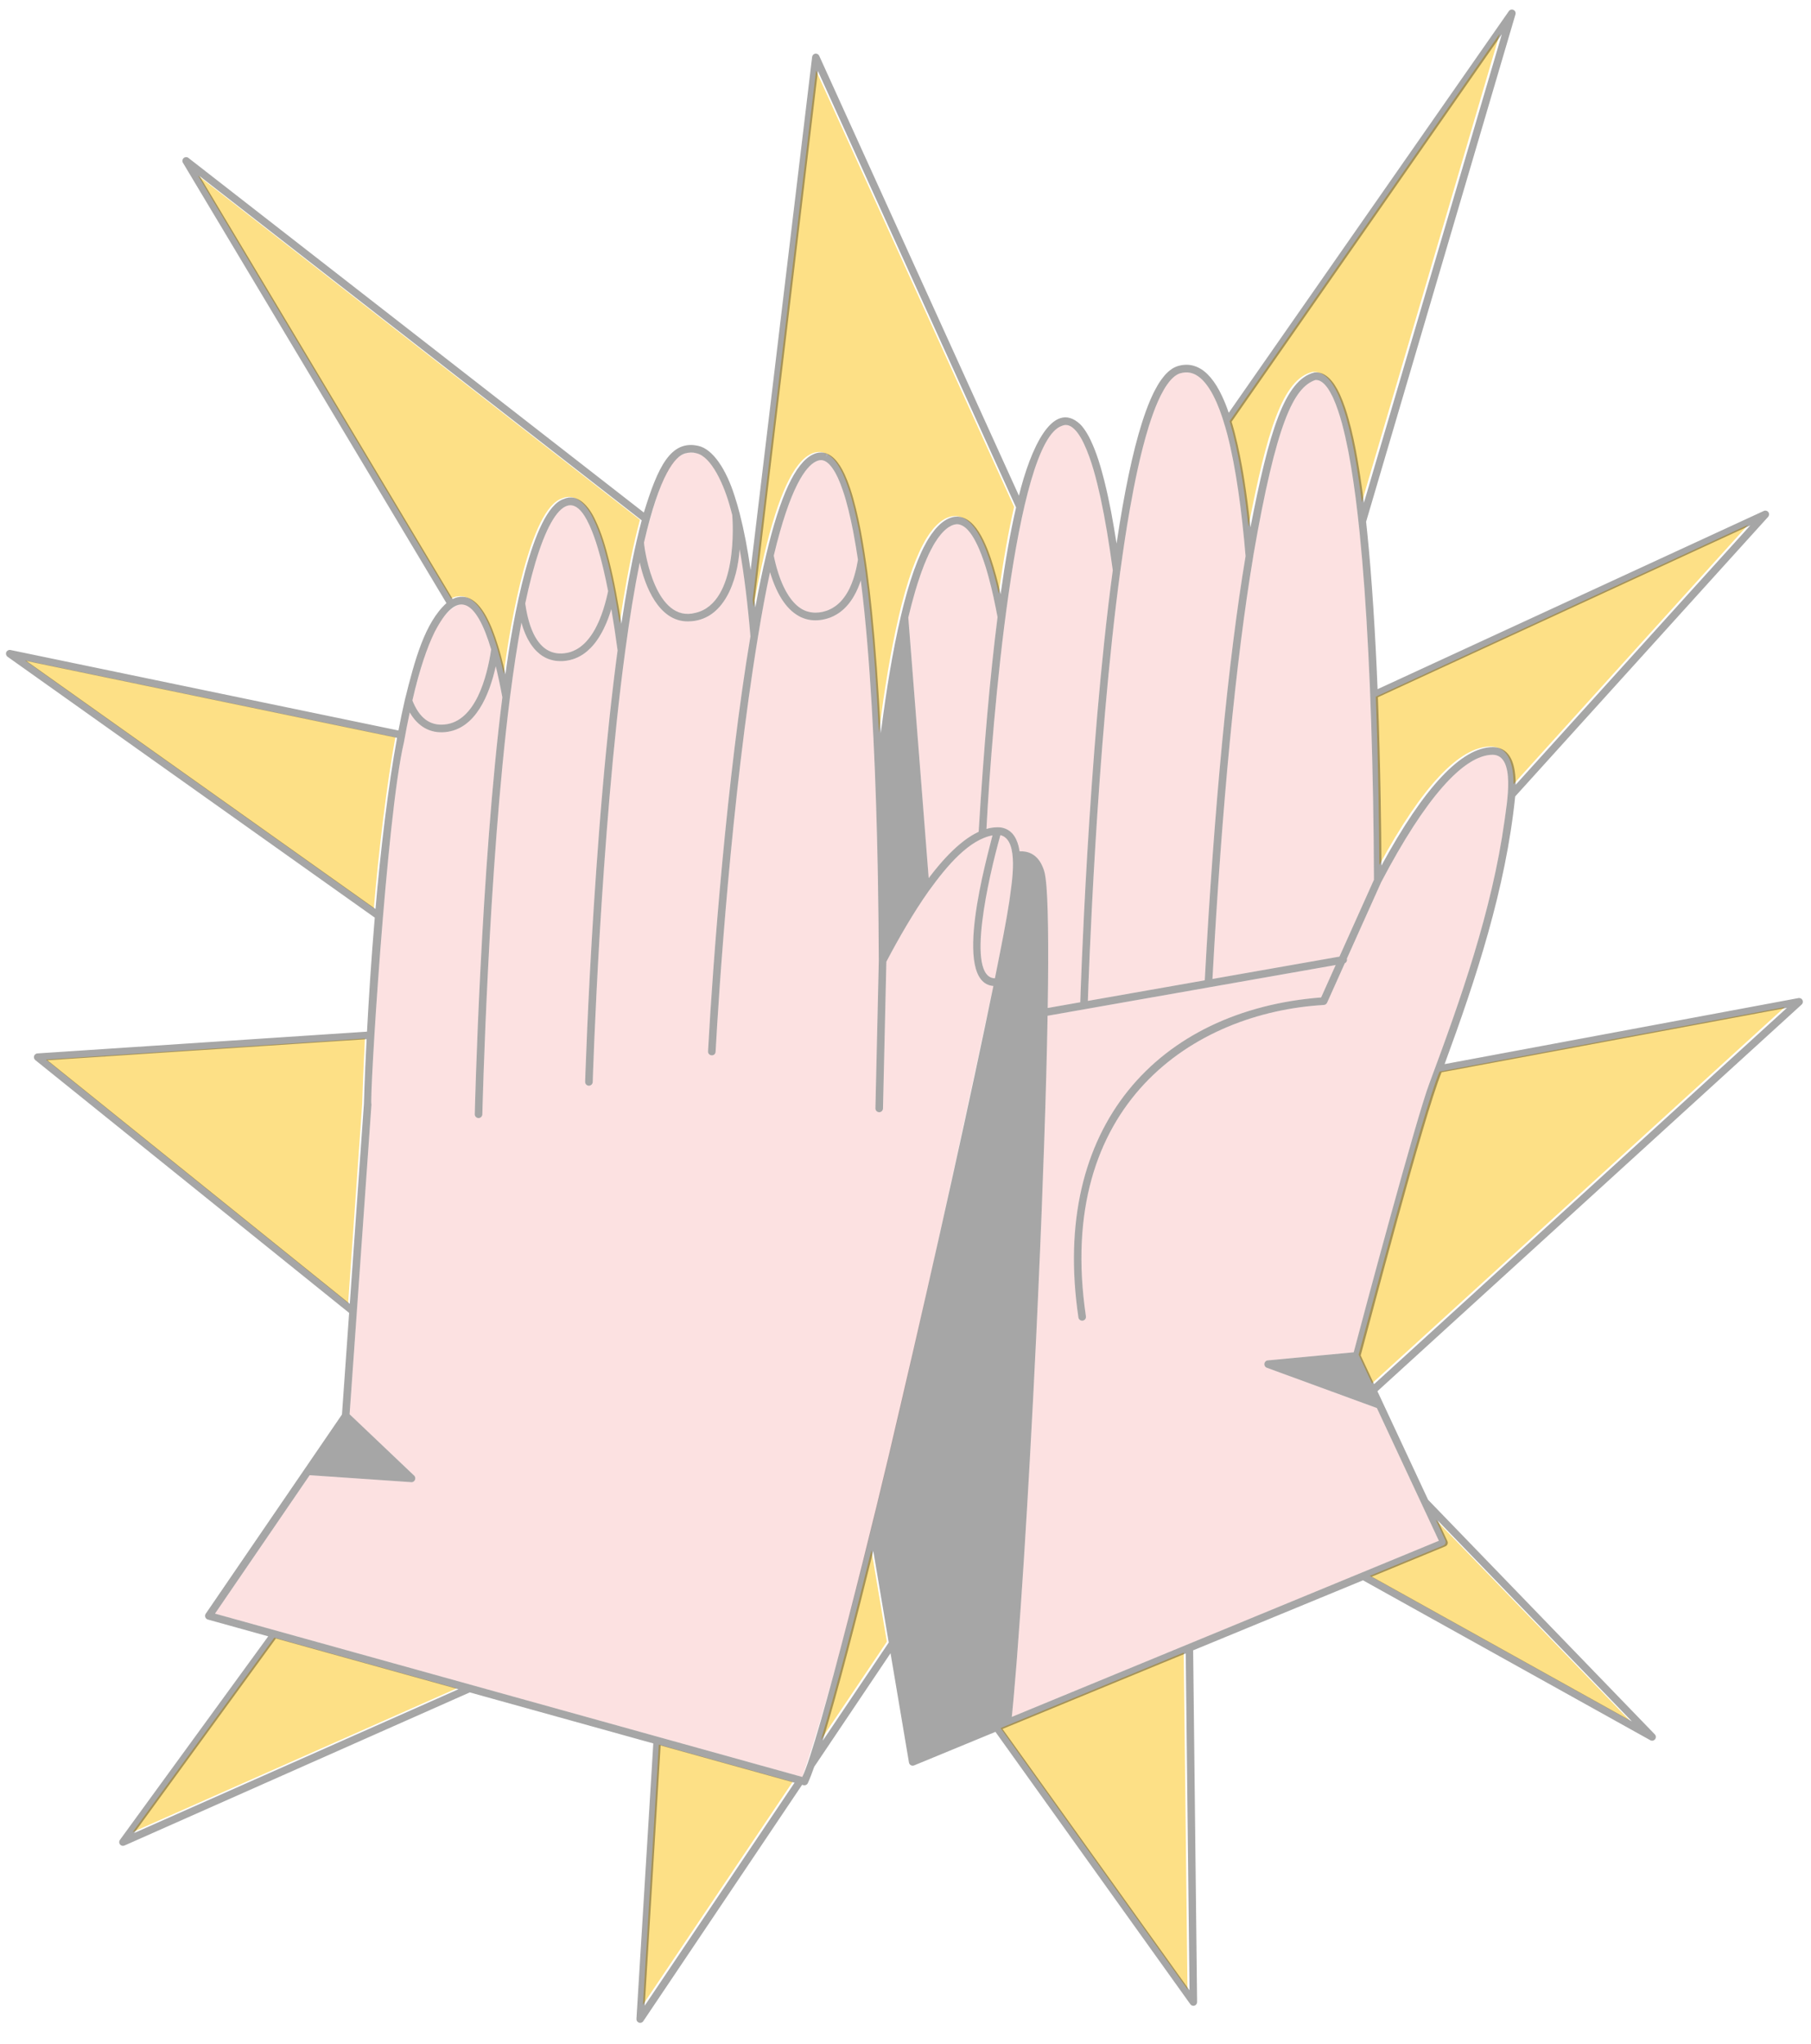 <?xml version="1.0" encoding="UTF-8" standalone="no"?>
<!-- Created with Inkscape (http://www.inkscape.org/) -->

<svg
   width="38.155mm"
   height="43.054mm"
   viewBox="0 0 38.155 43.054"
   version="1.1"
   id="svg1"
   xml:space="preserve"
   inkscape:version="1.4.2 (f4327f4, 2025-05-13)"
   sodipodi:docname="1.svg"
   xmlns:inkscape="http://www.inkscape.org/namespaces/inkscape"
   xmlns:sodipodi="http://sodipodi.sourceforge.net/DTD/sodipodi-0.dtd"
   xmlns="http://www.w3.org/2000/svg"
   xmlns:svg="http://www.w3.org/2000/svg"><sodipodi:namedview
     id="namedview1"
     pagecolor="#ffffff"
     bordercolor="#000000"
     borderopacity="0.25"
     inkscape:showpageshadow="2"
     inkscape:pageopacity="0.0"
     inkscape:pagecheckerboard="0"
     inkscape:deskcolor="#d1d1d1"
     inkscape:document-units="mm"
     inkscape:zoom="0.53039953"
     inkscape:cx="611.80296"
     inkscape:cy="484.5404"
     inkscape:window-width="1478"
     inkscape:window-height="1101"
     inkscape:window-x="251"
     inkscape:window-y="0"
     inkscape:window-maximized="0"
     inkscape:current-layer="layer2"><inkscape:page
       x="-5.6027697e-23"
       y="0"
       width="38.155"
       height="43.054"
       id="page2"
       margin="0"
       bleed="0" /></sodipodi:namedview><defs
     id="defs1"><style
       id="style1">
      .cls-1 {
        fill: #000;
      }

      .cls-1, .cls-2, .cls-3, .cls-4 {
        stroke-width: 0px;
      }

      .cls-2 {
        fill: #fbca32;
      }

      .cls-3 {
        fill: #fcf5e4;
      }

      .cls-4 {
        fill: #f5a9a9;
      }
    </style><filter
       inkscape:collect="always"
       style="color-interpolation-filters:sRGB"
       id="filter57"
       x="-16.918"
       y="-1.603"
       width="34.835"
       height="4.205"><feGaussianBlur
         inkscape:collect="always"
         stdDeviation="1.363"
         id="feGaussianBlur57" /></filter><filter
       inkscape:collect="always"
       style="color-interpolation-filters:sRGB"
       id="filter58"
       x="-0.101"
       y="-0.071"
       width="1.202"
       height="1.142"><feGaussianBlur
         inkscape:collect="always"
         stdDeviation="1.363"
         id="feGaussianBlur58" /></filter><filter
       inkscape:collect="always"
       style="color-interpolation-filters:sRGB"
       id="filter59"
       x="-0.096"
       y="-0.058"
       width="1.192"
       height="1.115"><feGaussianBlur
         inkscape:collect="always"
         stdDeviation="1.363"
         id="feGaussianBlur59" /></filter><filter
       inkscape:collect="always"
       style="color-interpolation-filters:sRGB"
       id="filter60"
       x="-0.089"
       y="-0.053"
       width="1.179"
       height="1.106"><feGaussianBlur
         inkscape:collect="always"
         stdDeviation="1.363"
         id="feGaussianBlur60" /></filter><filter
       inkscape:collect="always"
       style="color-interpolation-filters:sRGB"
       id="filter61"
       x="-0.094"
       y="-0.056"
       width="1.189"
       height="1.112"><feGaussianBlur
         inkscape:collect="always"
         stdDeviation="1.363"
         id="feGaussianBlur61" /></filter><filter
       inkscape:collect="always"
       style="color-interpolation-filters:sRGB"
       id="filter62"
       x="-0.01"
       y="-0.007"
       width="1.02"
       height="1.014"><feGaussianBlur
         inkscape:collect="always"
         stdDeviation="1.363"
         id="feGaussianBlur62" /></filter><filter
       inkscape:collect="always"
       style="color-interpolation-filters:sRGB"
       id="filter63"
       x="-0.089"
       y="-0.024"
       width="1.178"
       height="1.048"><feGaussianBlur
         inkscape:collect="always"
         stdDeviation="1.363"
         id="feGaussianBlur63" /></filter><filter
       inkscape:collect="always"
       style="color-interpolation-filters:sRGB"
       id="filter64"
       x="-0.245"
       y="-0.06"
       width="1.49"
       height="1.119"><feGaussianBlur
         inkscape:collect="always"
         stdDeviation="1.363"
         id="feGaussianBlur64" /></filter><filter
       inkscape:collect="always"
       style="color-interpolation-filters:sRGB"
       id="filter65"
       x="-0.063"
       y="-0.015"
       width="1.126"
       height="1.029"><feGaussianBlur
         inkscape:collect="always"
         stdDeviation="1.363"
         id="feGaussianBlur65" /></filter><filter
       inkscape:collect="always"
       style="color-interpolation-filters:sRGB"
       id="filter66"
       x="-0.05"
       y="-0.014"
       width="1.101"
       height="1.027"><feGaussianBlur
         inkscape:collect="always"
         stdDeviation="1.363"
         id="feGaussianBlur66" /></filter><filter
       inkscape:collect="always"
       style="color-interpolation-filters:sRGB"
       id="filter67"
       x="-0.049"
       y="-0.014"
       width="1.098"
       height="1.028"><feGaussianBlur
         inkscape:collect="always"
         stdDeviation="1.363"
         id="feGaussianBlur67" /></filter><filter
       inkscape:collect="always"
       style="color-interpolation-filters:sRGB"
       id="filter68"
       x="-0.016"
       y="-0.009"
       width="1.032"
       height="1.018"><feGaussianBlur
         inkscape:collect="always"
         stdDeviation="1.363"
         id="feGaussianBlur68" /></filter><filter
       inkscape:collect="always"
       style="color-interpolation-filters:sRGB"
       id="filter69"
       x="-0.005"
       y="-0.004"
       width="1.009"
       height="1.008"><feGaussianBlur
         inkscape:collect="always"
         stdDeviation="2.257"
         id="feGaussianBlur69" /></filter><filter
       inkscape:collect="always"
       style="color-interpolation-filters:sRGB"
       id="filter70"
       x="-16.918"
       y="-1.603"
       width="34.835"
       height="4.205"><feGaussianBlur
         inkscape:collect="always"
         stdDeviation="1.363"
         id="feGaussianBlur70" /></filter><filter
       inkscape:collect="always"
       style="color-interpolation-filters:sRGB"
       id="filter71"
       x="-0.004"
       y="-0.004"
       width="1.009"
       height="1.008"><feGaussianBlur
         inkscape:collect="always"
         stdDeviation="1.363"
         id="feGaussianBlur71" /></filter></defs><g
     inkscape:groupmode="layer"
     id="layer2"
     inkscape:label="图层 2"
     transform="translate(-64.132,-44.427)"><g
       id="g1"
       transform="matrix(0.071,0,0,0.077,105.372,47.864)"
       inkscape:export-filename="g1.png"
       inkscape:export-xdpi="96"
       inkscape:export-ydpi="96"><path
         class="cls-4"
         d="m -626.36,345.175 c -0.062,0.684 -0.125,1.363 -0.187,2.042 h -0.006 c 0.069,-0.679 0.131,-1.357 0.193,-2.042 z"
         id="path1"
         style="opacity:0.59;filter:url(#filter57)"
         transform="matrix(0.72,0,0,0.713,-17.353,-41.67)" /><path
         class="cls-4"
         d="m -580.193,245.01 c -1.678,10.431 -6.395,27.677 -19.234,28.8 -6.045,0.527 -10.375,-2.498 -13.239,-9.237 3.862,-14.608 8.815,-31.877 18.298,-36.411 5.889,-2.211 10.169,4.961 14.174,16.848 z"
         id="path2"
         style="opacity:0.59;filter:url(#filter58)"
         transform="matrix(0.72,0,0,0.713,-17.353,-41.67)" /><path
         class="cls-4"
         d="m -532.011,222.651 c -0.031,0.117 -0.056,0.24 -0.081,0.363 -0.037,0.158 -0.075,0.316 -0.112,0.474 -0.044,0.17 -0.081,0.339 -0.125,0.509 -0.037,0.164 -0.081,0.328 -0.119,0.491 -0.131,0.509 -0.262,1 -0.399,1.509 -0.143,0.503 -0.281,1.012 -0.443,1.515 -0.2,0.69 -0.43,1.346 -0.649,2.024 -0.056,0.164 -0.112,0.328 -0.175,0.491 -0.406,1.17 -0.873,2.328 -1.373,3.463 -0.15,0.328 -0.287,0.638 -0.443,0.959 -0.218,0.462 -0.449,0.93 -0.699,1.381 -0.156,0.31 -0.318,0.614 -0.499,0.907 -0.087,0.158 -0.175,0.31 -0.262,0.468 -0.087,0.14 -0.175,0.275 -0.256,0.415 -0.175,0.292 -0.362,0.579 -0.549,0.86 -0.1,0.146 -0.193,0.292 -0.293,0.439 -0.2,0.263 -0.387,0.544 -0.586,0.807 -0.293,0.386 -0.593,0.778 -0.923,1.141 -0.206,0.257 -0.424,0.491 -0.655,0.731 -0.112,0.123 -0.225,0.246 -0.343,0.363 -0.106,0.111 -0.225,0.216 -0.337,0.322 -0.119,0.117 -0.237,0.234 -0.356,0.345 -0.362,0.31 -0.711,0.626 -1.098,0.907 -0.362,0.298 -0.767,0.556 -1.16,0.819 -0.268,0.164 -0.537,0.316 -0.811,0.48 -0.143,0.076 -0.287,0.146 -0.43,0.216 -0.699,0.374 -1.441,0.643 -2.196,0.895 -0.312,0.088 -0.624,0.158 -0.936,0.252 -0.206,0.047 -0.424,0.082 -0.636,0.123 -0.755,0.152 -1.56,0.222 -2.321,0.24 -0.312,0 -0.636,-0.006 -0.942,-0.012 -0.168,-0.012 -0.331,-0.029 -0.493,-0.041 -0.137,-0.018 -0.275,-0.023 -0.406,-0.035 -0.287,-0.035 -0.574,-0.099 -0.861,-0.14 -0.2,-0.041 -0.399,-0.094 -0.593,-0.146 -0.081,-0.018 -0.156,-0.029 -0.231,-0.053 -0.212,-0.059 -0.418,-0.129 -0.63,-0.199 -0.05,-0.023 -0.106,-0.035 -0.156,-0.053 -0.218,-0.082 -0.43,-0.17 -0.643,-0.263 -0.262,-0.105 -0.512,-0.24 -0.761,-0.369 -0.019,-0.012 -0.05,-0.023 -0.069,-0.035 -0.218,-0.123 -0.437,-0.252 -0.643,-0.386 -0.019,-0.006 -0.031,-0.018 -0.044,-0.023 -0.218,-0.14 -0.43,-0.287 -0.636,-0.439 l -0.019,-0.018 c -0.212,-0.158 -0.418,-0.322 -0.618,-0.497 v 0 c -1.21,-1.041 -2.24,-2.334 -3.113,-3.797 v 0 c -0.137,-0.24 -0.275,-0.486 -0.412,-0.731 0,-0.006 -0.006,-0.012 -0.013,-0.018 -0.131,-0.24 -0.256,-0.486 -0.374,-0.731 -0.006,-0.012 -0.019,-0.029 -0.025,-0.047 -0.119,-0.24 -0.231,-0.48 -0.343,-0.725 -0.013,-0.023 -0.019,-0.047 -0.031,-0.07 -0.119,-0.269 -0.243,-0.538 -0.349,-0.819 -0.1,-0.228 -0.187,-0.468 -0.281,-0.702 -0.1,-0.269 -0.2,-0.538 -0.293,-0.813 -0.019,-0.059 -0.044,-0.117 -0.062,-0.175 -0.075,-0.216 -0.143,-0.439 -0.212,-0.655 -0.025,-0.07 -0.05,-0.146 -0.075,-0.216 -0.062,-0.205 -0.125,-0.41 -0.181,-0.62 -0.094,-0.281 -0.162,-0.562 -0.243,-0.842 -0.025,-0.105 -0.056,-0.211 -0.081,-0.316 -0.081,-0.292 -0.15,-0.603 -0.225,-0.895 -0.069,-0.304 -0.131,-0.603 -0.206,-0.901 -0.062,-0.304 -0.125,-0.608 -0.187,-0.907 -0.025,-0.14 -0.05,-0.281 -0.081,-0.427 -0.025,-0.152 -0.056,-0.31 -0.087,-0.468 -0.019,-0.135 -0.044,-0.269 -0.069,-0.409 -0.05,-0.287 -0.094,-0.579 -0.143,-0.866 -0.019,-0.123 -0.031,-0.24 -0.05,-0.363 6.831,-30.514 17.263,-48.427 26.184,-30.514 0.162,0.293 0.318,0.591 0.468,0.924 1.242,2.586 2.308,5.394 3.257,8.371 1.678,5.142 3.113,11.115 4.249,16.532 z"
         id="path3"
         style="opacity:0.59;filter:url(#filter59)"
         transform="matrix(0.72,0,0,0.713,-17.353,-41.67)" /><path
         class="cls-4"
         d="m -495.983,230.964 c -16.227,4.013 -20.9,-22.827 -21.23,-26.957 7.206,-27.565 12.852,-36.142 21.592,-34.275 6.139,1.246 11.448,11.993 14.106,21.353 0.237,0.778 0.462,1.574 0.68,2.346 0.193,2.223 2.589,33.696 -15.148,37.534 z"
         id="path4"
         style="opacity:0.59;filter:url(#filter60)"
         transform="matrix(0.72,0,0,0.713,-17.353,-41.67)" /><path
         class="cls-4"
         d="m -429.041,210.612 v 0 c -0.312,1.685 -0.655,3.358 -1.142,4.99 -0.243,0.93 -0.568,1.831 -0.88,2.732 -0.418,1.1 -0.898,2.165 -1.416,3.218 -0.131,0.246 -0.268,0.468 -0.399,0.708 -0.137,0.24 -0.268,0.491 -0.412,0.72 -0.792,1.293 -1.728,2.498 -2.801,3.592 -0.886,0.825 -1.809,1.62 -2.882,2.217 -0.424,0.292 -0.88,0.503 -1.354,0.72 -0.53,0.263 -1.086,0.474 -1.653,0.655 -0.025,0.006 -0.05,0.018 -0.075,0.023 -3.905,1.269 -8.266,0.878 -11.429,-1.515 -0.137,-0.094 -0.268,-0.187 -0.399,-0.287 -0.075,-0.064 -0.15,-0.129 -0.231,-0.187 -0.112,-0.094 -0.231,-0.187 -0.343,-0.281 -0.187,-0.164 -0.374,-0.328 -0.555,-0.497 -0.081,-0.076 -0.162,-0.158 -0.243,-0.234 -0.1,-0.099 -0.2,-0.193 -0.293,-0.292 -0.081,-0.082 -0.156,-0.17 -0.237,-0.252 -0.094,-0.1 -0.187,-0.199 -0.281,-0.304 -0.175,-0.193 -0.331,-0.38 -0.499,-0.579 -0.075,-0.088 -0.15,-0.187 -0.225,-0.281 -0.262,-0.304 -0.48,-0.626 -0.717,-0.942 -0.293,-0.421 -0.599,-0.866 -0.867,-1.305 -0.069,-0.105 -0.131,-0.216 -0.2,-0.322 -0.143,-0.228 -0.268,-0.45 -0.406,-0.69 -0.062,-0.117 -0.131,-0.234 -0.193,-0.351 -0.187,-0.345 -0.374,-0.696 -0.555,-1.047 -0.062,-0.123 -0.119,-0.24 -0.181,-0.363 -0.056,-0.117 -0.112,-0.234 -0.168,-0.351 -0.056,-0.123 -0.112,-0.24 -0.168,-0.363 -0.056,-0.117 -0.112,-0.24 -0.162,-0.357 -0.056,-0.123 -0.112,-0.246 -0.168,-0.369 -0.05,-0.117 -0.1,-0.24 -0.156,-0.357 -0.1,-0.252 -0.206,-0.497 -0.306,-0.737 -0.094,-0.24 -0.193,-0.491 -0.287,-0.725 -0.044,-0.117 -0.087,-0.24 -0.137,-0.357 -0.131,-0.363 -0.262,-0.725 -0.393,-1.094 -0.162,-0.48 -0.324,-0.954 -0.474,-1.433 -0.037,-0.111 -0.075,-0.222 -0.106,-0.333 -0.069,-0.228 -0.143,-0.462 -0.212,-0.69 -0.1,-0.351 -0.2,-0.696 -0.299,-1.047 -0.025,-0.099 -0.05,-0.205 -0.081,-0.304 -0.087,-0.333 -0.175,-0.679 -0.262,-1.012 -0.025,-0.088 -0.044,-0.175 -0.069,-0.263 -0.025,-0.123 -0.056,-0.24 -0.087,-0.363 -0.019,-0.082 -0.037,-0.164 -0.056,-0.246 -0.05,-0.199 -0.094,-0.392 -0.137,-0.591 -0.025,-0.117 -0.056,-0.234 -0.081,-0.351 0,-0.035 -0.013,-0.064 -0.019,-0.094 6.769,-26.419 13.207,-34.246 17.381,-36.136 l 0.455,-0.187 c 0.437,-0.17 0.867,-0.269 1.248,-0.304 0.1,-0.006 0.206,-0.018 0.312,-0.012 0.031,0 0.087,0 0.137,-0.006 0.081,0.006 0.168,0.012 0.243,0.012 0.106,0.018 0.206,0.029 0.306,0.047 l 0.156,0.023 c 0.106,0.029 0.212,0.059 0.312,0.088 0.044,0.012 0.168,0.041 0.193,0.053 l 0.137,0.059 c 0.031,0.012 0.056,0.023 0.087,0.035 0.605,0.252 1.217,0.661 1.872,1.252 0.193,0.205 0.568,0.562 0.742,0.784 0.917,1.053 1.697,2.264 2.383,3.551 0.062,0.105 0.119,0.222 0.168,0.333 0.031,0.064 0.056,0.111 0.1,0.17 l 0.056,0.123 c 0.037,0.064 0.069,0.129 0.1,0.193 l 0.087,0.164 c 0.661,1.357 1.329,2.931 1.984,4.727 1.684,4.51 3.126,10.366 4.205,15.438 0.056,0.316 0.125,0.626 0.187,0.93 0.686,3.411 1.291,6.804 1.847,10.255 z"
         id="path5"
         style="opacity:0.59;filter:url(#filter61)"
         transform="matrix(0.72,0,0,0.713,-17.353,-41.67)" /><path
         class="cls-4"
         d="M -373.223,374.115 C -388.52,441.115 -428.049,613.867 -451.987,677.598 l -242.032,-62.666 39.011,-53.113 41.874,2.673 c 1.422,0.129 2.24,-1.62 1.173,-2.521 0,0 -26.59,-23.523 -26.59,-23.523 l 9.009,-118.814 c 0,0 0.006,-0.041 0.006,-0.064 -0.967,-0.755 6.245,-111.005 13.351,-138.804 0.736,-3.879 1.603,-8.044 2.427,-11.601 3.406,5.517 8.522,8.114 14.617,7.558 12.509,-1.094 18.23,-14.35 20.831,-25.261 0.2,0.737 0.381,1.474 0.574,2.217 0.25,1.03 0.499,2.048 0.742,3.089 0.48,2.106 0.942,4.241 1.41,6.593 -8.928,65.521 -11.355,159.004 -11.373,159.946 -0.025,0.807 0.661,1.474 1.522,1.492 0.855,0.018 1.572,-0.62 1.597,-1.427 0.019,-0.936 2.452,-94.502 11.379,-159.876 0.006,-0.012 0,-0.018 0.006,-0.029 1.46,-10.682 3.045,-20.317 4.716,-28.741 0.006,0.012 0.013,0.029 0.013,0.041 0.112,0.339 0.212,0.69 0.331,1.018 0.044,0.135 0.087,0.263 0.137,0.392 0.069,0.205 0.137,0.404 0.206,0.597 0.131,0.316 0.243,0.644 0.374,0.959 0.05,0.129 0.106,0.263 0.162,0.392 0.075,0.181 0.156,0.357 0.231,0.538 0.056,0.123 0.112,0.246 0.168,0.369 0.081,0.187 0.168,0.369 0.262,0.55 0.05,0.105 0.1,0.211 0.15,0.316 0.125,0.24 0.25,0.48 0.374,0.714 0.025,0.041 0.044,0.082 0.062,0.117 0.299,0.526 0.593,1.035 0.93,1.533 0.062,0.1 0.131,0.199 0.193,0.298 0.1,0.14 0.2,0.287 0.299,0.427 0.406,0.55 0.83,1.088 1.285,1.597 0.119,0.135 0.243,0.263 0.368,0.392 0.062,0.07 0.125,0.14 0.193,0.205 0.187,0.187 0.374,0.369 0.568,0.544 0.05,0.053 0.106,0.094 0.162,0.14 0.337,0.304 0.68,0.585 1.048,0.854 0.094,0.07 0.187,0.135 0.281,0.205 0.119,0.082 0.231,0.158 0.349,0.24 0.1,0.064 0.2,0.129 0.299,0.193 0.119,0.07 0.237,0.14 0.349,0.211 0.106,0.059 0.206,0.117 0.312,0.175 0.225,0.123 0.449,0.24 0.68,0.351 0.131,0.064 0.262,0.123 0.393,0.181 0.1,0.041 0.2,0.088 0.299,0.135 0.225,0.088 0.449,0.175 0.674,0.257 l 0.337,0.105 c 0.243,0.088 0.499,0.164 0.755,0.222 0.25,0.076 0.499,0.129 0.761,0.181 0.125,0.023 0.25,0.053 0.381,0.07 0.125,0.023 0.256,0.047 0.387,0.064 0.131,0.023 0.262,0.041 0.393,0.059 0.131,0.012 0.262,0.029 0.393,0.041 0.443,0.047 0.905,0.07 1.348,0.076 1.323,0.035 2.676,-0.123 3.974,-0.386 0.349,-0.082 0.705,-0.164 1.054,-0.263 0.381,-0.094 0.761,-0.228 1.123,-0.351 0.387,-0.129 0.761,-0.287 1.135,-0.45 0.081,-0.029 0.156,-0.07 0.237,-0.105 0.331,-0.158 0.668,-0.31 0.979,-0.491 0.306,-0.158 0.599,-0.328 0.892,-0.503 0.206,-0.129 0.412,-0.263 0.618,-0.404 0.075,-0.047 0.15,-0.094 0.218,-0.146 0.318,-0.216 0.624,-0.445 0.923,-0.679 0.493,-0.392 0.967,-0.801 1.422,-1.234 0.087,-0.076 0.168,-0.158 0.25,-0.234 0.237,-0.24 0.48,-0.486 0.717,-0.731 0.218,-0.24 0.443,-0.486 0.655,-0.731 0.006,-0.012 0.013,-0.018 0.025,-0.029 0.225,-0.257 0.443,-0.526 0.655,-0.801 0.062,-0.07 0.119,-0.146 0.175,-0.222 0.225,-0.292 0.449,-0.591 0.655,-0.889 0.143,-0.199 0.281,-0.398 0.418,-0.603 0.468,-0.673 0.886,-1.375 1.298,-2.083 0.175,-0.304 0.349,-0.62 0.512,-0.936 0.056,-0.099 0.106,-0.199 0.162,-0.298 0.337,-0.644 0.649,-1.305 0.961,-1.966 0.15,-0.328 0.293,-0.661 0.437,-0.995 0.013,-0.018 0.019,-0.035 0.025,-0.053 0.131,-0.316 0.262,-0.632 0.393,-0.948 0.037,-0.1 0.075,-0.205 0.119,-0.304 0.393,-0.995 0.749,-1.995 1.086,-3.013 0.006,-0.029 0.019,-0.059 0.031,-0.094 0,-0.006 0.006,-0.018 0.006,-0.029 0.898,4.879 1.766,10.191 2.583,15.883 -0.156,1.047 -0.306,2.106 -0.455,3.165 v 0.012 c -0.075,0.532 -0.15,1.071 -0.225,1.609 0,0.018 -0.006,0.041 -0.006,0.064 -0.081,0.562 -0.162,1.123 -0.231,1.685 -0.075,0.538 -0.15,1.082 -0.225,1.626 0,0.018 0,0.029 0,0.047 -0.225,1.679 -0.443,3.358 -0.661,5.037 0,0.018 0,0.041 0,0.059 -0.069,0.544 -0.137,1.088 -0.206,1.638 -0.006,0.023 -0.013,0.053 -0.013,0.076 -0.137,1.082 -0.275,2.176 -0.406,3.258 -0.075,0.562 -0.137,1.112 -0.206,1.673 -0.069,0.532 -0.125,1.071 -0.193,1.603 -0.013,0.129 -0.031,0.257 -0.044,0.392 -0.062,0.48 -0.119,0.965 -0.175,1.451 -0.013,0.088 -0.019,0.181 -0.031,0.269 -0.056,0.456 -0.106,0.913 -0.162,1.363 -0.062,0.579 -0.125,1.147 -0.2,1.732 -0.013,0.135 -0.031,0.269 -0.044,0.404 -0.449,3.949 -0.886,7.892 -1.291,11.841 -0.019,0.152 -0.031,0.298 -0.05,0.45 -0.15,1.474 -0.312,2.96 -0.449,4.44 -0.031,0.298 -0.062,0.591 -0.094,0.889 -0.05,0.585 -0.119,1.176 -0.175,1.761 -0.05,0.591 -0.119,1.176 -0.168,1.767 -0.137,1.357 -0.275,2.82 -0.406,4.183 -0.081,0.948 -0.181,1.907 -0.262,2.855 -0.019,0.181 -0.037,0.363 -0.05,0.544 -0.037,0.415 -0.081,0.825 -0.119,1.234 -0.006,0.111 -0.019,0.222 -0.025,0.333 -0.1,1.071 -0.2,2.124 -0.287,3.188 -0.006,0.012 -0.006,0.029 -0.006,0.041 -0.056,0.626 -0.106,1.252 -0.168,1.872 -0.044,0.526 -0.087,1.047 -0.131,1.568 -0.013,0.111 -0.025,0.222 -0.031,0.328 -0.087,1.059 -0.187,2.1 -0.268,3.159 -0.006,0.053 -0.013,0.105 -0.019,0.164 -0.044,0.509 -0.087,1.024 -0.125,1.539 -0.019,0.193 -0.037,0.392 -0.05,0.591 -3.319,40.33 -4.81,72.318 -5.571,91.571 -0.006,0.041 -0.006,0.082 -0.006,0.123 -0.05,1.31 -0.087,2.311 -0.112,2.966 0,0.088 -0.006,0.17 -0.006,0.24 -0.013,0.404 -0.025,0.638 -0.025,0.679 -0.025,0.807 0.649,1.486 1.51,1.509 0.056,0 0.119,0 0.175,-0.012 0.056,-0.006 0.119,-0.006 0.175,-0.018 0.699,-0.135 1.235,-0.69 1.26,-1.386 0.031,-0.948 3.182,-95.192 13.388,-165.375 0,-0.023 0.006,-0.041 0.006,-0.064 1.865,-12.864 3.874,-24.237 5.989,-33.924 2.071,8.898 7.767,22.727 19.852,22.628 14.973,-0.064 20.444,-15.795 21.318,-27.688 1.803,9.243 3.456,22.055 4.454,33.433 -9.695,53.627 -15.478,125.103 -17.412,158.156 -0.025,0.369 -0.044,0.72 -0.069,1.059 -0.069,1.849 2.907,2.165 3.119,0.164 1.248,-21.669 6.495,-97.596 17.493,-159.39 1.578,-9.062 3.238,-17.322 4.941,-24.646 0,0.012 0.006,0.029 0.013,0.041 0.112,0.351 0.225,0.702 0.349,1.053 0.025,0.082 0.056,0.164 0.081,0.246 0.112,0.316 0.225,0.632 0.343,0.948 0.019,0.047 0.031,0.099 0.05,0.146 0.131,0.351 0.268,0.696 0.406,1.047 0.037,0.082 0.069,0.17 0.106,0.252 0.125,0.316 0.256,0.626 0.393,0.936 l 0.056,0.14 c 0.187,0.433 0.387,0.854 0.586,1.275 0.15,0.31 0.299,0.614 0.462,0.918 0.019,0.041 0.037,0.076 0.056,0.117 0.175,0.333 0.349,0.661 0.53,0.983 0.05,0.082 0.094,0.164 0.143,0.246 0.168,0.298 0.343,0.597 0.524,0.883 0.019,0.035 0.037,0.07 0.062,0.1 0.193,0.316 0.393,0.626 0.599,0.93 0.056,0.076 0.106,0.152 0.162,0.228 0.193,0.287 0.399,0.562 0.605,0.837 0.281,0.392 0.599,0.772 0.911,1.141 0.225,0.263 0.455,0.521 0.693,0.772 0.013,0.018 0.025,0.029 0.044,0.047 0.543,0.585 1.135,1.117 1.747,1.644 0.013,0.006 0.019,0.012 0.025,0.018 0.281,0.228 0.561,0.445 0.855,0.649 0.674,0.497 1.404,0.936 2.152,1.322 0.281,0.14 0.568,0.263 0.848,0.398 0.281,0.117 0.561,0.228 0.842,0.328 0.056,0.023 0.112,0.041 0.168,0.059 0.318,0.111 0.636,0.199 0.955,0.292 0.262,0.07 0.53,0.135 0.799,0.193 0.331,0.064 0.655,0.123 0.992,0.17 0.075,0.012 0.15,0.018 0.225,0.029 0.312,0.041 0.643,0.064 0.955,0.088 0.605,0.035 1.204,0.041 1.809,0.006 0.299,-0.018 0.586,-0.035 0.886,-0.07 0.312,-0.023 0.624,-0.064 0.936,-0.117 0.861,-0.123 1.722,-0.333 2.552,-0.573 0.362,-0.111 0.724,-0.228 1.079,-0.357 0.044,-0.018 0.087,-0.035 0.131,-0.053 0.324,-0.123 0.643,-0.252 0.955,-0.392 0.069,-0.035 0.137,-0.064 0.206,-0.094 0.406,-0.187 0.799,-0.392 1.179,-0.603 0.299,-0.17 0.586,-0.339 0.873,-0.526 0.443,-0.269 0.855,-0.562 1.26,-0.883 0.293,-0.222 0.58,-0.45 0.861,-0.696 0.013,-0.012 0.031,-0.023 0.044,-0.041 0.293,-0.252 0.574,-0.521 0.855,-0.796 0.343,-0.339 0.668,-0.684 0.992,-1.047 0.019,-0.023 0.037,-0.047 0.056,-0.07 0.25,-0.287 0.493,-0.579 0.724,-0.883 0.056,-0.07 0.106,-0.135 0.162,-0.205 0.243,-0.322 0.48,-0.649 0.717,-0.995 0.243,-0.374 0.487,-0.737 0.717,-1.129 0.275,-0.433 0.505,-0.872 0.755,-1.322 0.231,-0.45 0.449,-0.883 0.668,-1.351 0.025,-0.047 0.05,-0.1 0.075,-0.146 0.231,-0.509 0.462,-1.041 0.668,-1.574 0.175,-0.433 0.343,-0.877 0.505,-1.334 0,0 0.006,-0.006 0.006,-0.012 0.555,4.083 1.061,8.137 1.504,12.256 0.006,0.117 0.019,0.246 0.037,0.363 3.2,29.215 4.766,65.737 5.428,97.339 0.031,1.439 0.05,2.937 0.087,4.358 0,0.111 0,0.222 0.006,0.328 0.193,10.431 0.318,20.855 0.362,31.251 v 0 c 0,0 -1.397,56.611 -1.397,56.611 -0.019,0.807 0.661,1.474 1.522,1.492 0.855,0.035 1.572,-0.626 1.597,-1.427 0,0 1.391,-56.301 1.391,-56.301 5.134,-9.132 11.386,-19.165 17.487,-27.168 h 0.006 c 7.836,-10.126 16.695,-19.627 26.246,-21.312 -2.028,7.88 -17.082,56.494 0.368,57.787 z"
         id="path6"
         style="opacity:0.59;filter:url(#filter62)"
         transform="matrix(0.72,0,0,0.713,-17.353,-41.67)" /><path
         class="cls-4"
         d="m -371.501,232.608 c -3.082,22.599 -5.696,50.305 -7.78,82.369 -0.056,0.023 -0.119,0.053 -0.175,0.076 -0.069,0.035 -0.143,0.064 -0.218,0.094 -0.131,0.059 -0.262,0.123 -0.387,0.187 -0.318,0.14 -0.63,0.292 -0.942,0.456 -0.125,0.064 -0.25,0.135 -0.381,0.199 -0.318,0.17 -0.649,0.351 -0.967,0.532 -0.462,0.275 -0.911,0.544 -1.366,0.831 -0.106,0.07 -0.218,0.14 -0.331,0.211 -0.331,0.222 -0.655,0.433 -0.979,0.667 -0.125,0.082 -0.25,0.164 -0.368,0.252 -0.062,0.041 -0.125,0.094 -0.187,0.135 -0.044,0.035 -0.094,0.07 -0.137,0.105 -0.356,0.252 -0.705,0.515 -1.048,0.778 -0.112,0.082 -0.225,0.17 -0.331,0.257 -0.848,0.655 -1.672,1.346 -2.477,2.053 -0.231,0.199 -0.455,0.398 -0.68,0.603 -0.886,0.796 -1.741,1.626 -2.589,2.463 -0.05,0.053 -0.1,0.099 -0.143,0.146 -0.443,0.445 -0.88,0.907 -1.323,1.357 -0.037,0.041 -0.075,0.076 -0.112,0.117 -0.006,0.006 -0.006,0.012 -0.013,0.018 -0.493,0.515 -0.979,1.059 -1.472,1.585 l -0.449,0.509 c -0.343,0.38 -0.686,0.772 -1.029,1.164 -0.181,0.216 -0.368,0.433 -0.549,0.649 -0.044,0.047 -0.081,0.094 -0.119,0.135 -0.618,0.731 -1.223,1.457 -1.828,2.205 l -8.404,-100.001 c 0.056,-0.222 0.112,-0.445 0.181,-0.679 0.281,-1.158 0.618,-2.363 0.936,-3.522 0.006,-0.041 0.019,-0.082 0.031,-0.123 0.006,-0.023 0.013,-0.047 0.019,-0.064 0.137,-0.491 0.268,-0.983 0.418,-1.48 0.324,-1.152 0.68,-2.328 1.036,-3.469 0.069,-0.24 0.143,-0.474 0.218,-0.714 0,-0.012 0.006,-0.018 0.006,-0.029 0.643,-1.995 1.291,-3.984 2.034,-5.938 0.15,-0.427 0.331,-0.895 0.493,-1.316 0.013,-0.029 0.025,-0.064 0.037,-0.094 0.356,-0.918 0.724,-1.825 1.117,-2.767 l 0.112,-0.246 c 0.568,-1.31 1.167,-2.615 1.809,-3.884 0.561,-1.082 1.192,-2.235 1.815,-3.258 0.087,-0.152 0.181,-0.304 0.281,-0.462 0.131,-0.193 0.256,-0.392 0.381,-0.585 0.013,-0.018 0.025,-0.035 0.037,-0.053 0.106,-0.158 0.206,-0.31 0.312,-0.456 0.262,-0.386 0.512,-0.731 0.774,-1.094 0.013,-0.018 0.031,-0.035 0.044,-0.059 0.056,-0.076 0.112,-0.152 0.175,-0.228 0.337,-0.439 0.699,-0.872 1.054,-1.269 0.013,-0.018 0.031,-0.035 0.05,-0.059 0.187,-0.205 0.381,-0.41 0.593,-0.626 0.374,-0.398 0.799,-0.772 1.229,-1.141 0.256,-0.222 0.493,-0.386 0.717,-0.562 0.05,-0.035 0.1,-0.076 0.193,-0.135 0.168,-0.123 0.356,-0.228 0.53,-0.345 0.73,-0.427 1.553,-0.831 2.383,-1.006 0.031,-0.006 0.062,-0.012 0.094,-0.018 0.143,-0.035 0.281,-0.059 0.43,-0.07 h 0.006 c 0,0 0.044,0 0.062,-0.012 1.684,-0.252 3.668,0.848 4.966,2.223 1.279,1.322 2.196,2.679 3.207,4.469 0.512,0.889 0.973,1.854 1.416,2.796 0.636,1.386 1.217,2.796 1.747,4.23 0.275,0.725 0.524,1.457 0.786,2.194 0.1,0.304 0.2,0.614 0.306,0.924 0.368,1.141 0.736,2.276 1.061,3.434 1.491,5.054 2.645,10.185 3.687,15.339 z"
         id="path7"
         style="opacity:0.59;filter:url(#filter63)"
         transform="matrix(0.72,0,0,0.713,-17.353,-41.67)" /><path
         class="cls-4"
         d="m -365.162,327.303 c 0.019,4.867 -0.767,9.653 -1.31,13.174 -0.037,0.257 -0.075,0.503 -0.112,0.731 -0.025,0.181 -0.056,0.369 -0.081,0.567 -1.254,7.57 -2.97,15.725 -5.921,29.402 -12.134,-0.228 -2.639,-38.786 2.252,-54.914 0.081,0.012 0.168,0.018 0.25,0.041 3.812,0.638 4.985,6.429 4.922,10.998 z"
         id="path8"
         style="opacity:0.59;filter:url(#filter64)"
         transform="matrix(0.72,0,0,0.713,-17.353,-41.67)" /><path
         class="cls-4"
         d="m -337.394,380.14 c -0.006,0.076 0,0.152 0.013,0.228 l -13.444,2.205 c 0.443,-24.172 0.156,-42.717 -0.836,-49.491 -0.281,-1.919 -0.455,-2.75 -1.004,-4.101 -0.025,-0.059 -0.044,-0.117 -0.069,-0.17 -0.15,-0.351 -0.287,-0.673 -0.462,-0.989 -0.131,-0.263 -0.268,-0.515 -0.412,-0.755 0,-0.012 -0.013,-0.023 -0.019,-0.029 -0.15,-0.246 -0.299,-0.474 -0.455,-0.696 -0.037,-0.047 -0.069,-0.088 -0.1,-0.135 -0.156,-0.211 -0.312,-0.409 -0.468,-0.597 -0.193,-0.205 -0.374,-0.421 -0.574,-0.614 -0.231,-0.216 -0.462,-0.421 -0.699,-0.614 -0.175,-0.135 -0.349,-0.263 -0.524,-0.386 -0.231,-0.146 -0.462,-0.304 -0.705,-0.427 -0.187,-0.1 -0.368,-0.193 -0.555,-0.275 -0.225,-0.105 -0.474,-0.193 -0.705,-0.287 -0.05,-0.012 -0.094,-0.029 -0.137,-0.041 -0.162,-0.059 -0.331,-0.105 -0.499,-0.152 -0.275,-0.082 -0.574,-0.135 -0.855,-0.193 -0.387,-0.064 -0.78,-0.117 -1.173,-0.14 -0.05,0 -0.1,-0.006 -0.15,-0.012 -0.368,-0.012 -0.711,-0.023 -1.073,-0.006 h -0.119 c -0.081,-0.462 -0.168,-0.93 -0.281,-1.386 -0.031,-0.123 -0.056,-0.246 -0.087,-0.363 -0.05,-0.205 -0.112,-0.404 -0.168,-0.603 -0.225,-0.749 -0.487,-1.474 -0.836,-2.135 -0.081,-0.164 -0.162,-0.322 -0.243,-0.48 -0.056,-0.088 -0.106,-0.175 -0.162,-0.263 -0.081,-0.135 -0.162,-0.269 -0.25,-0.398 -0.056,-0.094 -0.119,-0.175 -0.181,-0.263 -0.15,-0.205 -0.306,-0.404 -0.468,-0.597 -0.094,-0.105 -0.181,-0.205 -0.275,-0.304 -0.075,-0.076 -0.15,-0.152 -0.231,-0.228 -0.505,-0.491 -1.086,-0.913 -1.716,-1.246 -0.212,-0.111 -0.424,-0.211 -0.649,-0.304 -0.143,-0.064 -0.293,-0.111 -0.449,-0.164 -0.075,-0.029 -0.15,-0.059 -0.231,-0.082 -0.861,-0.275 -1.697,-0.392 -2.67,-0.409 -1.61,-0.023 -3.144,0.205 -4.766,0.626 2.277,-41.167 11.841,-148.55 31.038,-154.617 1.167,-0.468 2.982,-0.848 5.334,1.369 0.225,0.199 0.455,0.439 0.699,0.702 0.786,0.889 1.585,2.024 2.377,3.381 0.05,0.099 0.106,0.199 0.162,0.298 l 0.112,0.211 c 0.162,0.281 0.312,0.585 0.462,0.877 3.2,6.301 5.184,13.824 6.819,20.633 2.028,8.834 3.481,17.041 5.072,27.922 -10.213,70.318 -13.357,164.55 -13.388,165.498 z"
         id="path9"
         style="opacity:0.59;filter:url(#filter65)"
         transform="matrix(0.72,0,0,0.713,-17.353,-41.67)" /><path
         class="cls-4"
         d="m -269.267,209.231 c -7.187,39.973 -12.964,96.268 -16.82,162.725 l -48.182,7.898 c 0.231,-6.546 3.494,-97.052 13.376,-165.001 0,0 0.006,0 0.006,-0.012 1.229,-8.412 2.346,-15.362 3.874,-23.494 1.996,-10.501 4.386,-21.464 7.705,-31.514 0.087,-0.292 0.187,-0.579 0.287,-0.866 0.087,-0.269 0.175,-0.521 0.287,-0.831 0.125,-0.386 0.443,-1.24 0.586,-1.638 0.031,-0.094 0.069,-0.187 0.119,-0.316 0.998,-2.726 2.196,-5.604 3.519,-8.102 0.013,-0.029 0.025,-0.053 0.037,-0.082 0.019,-0.041 0.037,-0.076 0.069,-0.14 0.106,-0.199 0.218,-0.404 0.337,-0.608 0.674,-1.258 1.591,-2.738 2.364,-3.744 0.044,-0.053 0.087,-0.111 0.131,-0.175 l 0.069,-0.088 c 0.062,-0.088 0.094,-0.135 0.2,-0.257 0.131,-0.17 0.268,-0.333 0.399,-0.491 0.131,-0.152 0.262,-0.298 0.412,-0.474 0.125,-0.135 0.25,-0.275 0.381,-0.404 0.025,-0.029 0.05,-0.059 0.075,-0.082 0.069,-0.076 0.137,-0.146 0.218,-0.216 l 0.05,-0.053 c 0.873,-0.819 1.672,-1.439 2.72,-1.913 0.125,-0.053 0.237,-0.099 0.356,-0.14 0.044,-0.012 0.094,-0.029 0.137,-0.047 0.013,-0.006 0.031,-0.012 0.05,-0.018 q 0,0 0.013,-0.006 c 0.031,-0.006 0.069,-0.018 0.112,-0.029 l 0.162,-0.047 c 1.429,-0.38 2.814,-0.456 4.13,-0.205 0.168,0.029 0.343,0.07 0.537,0.123 0.05,0.018 0.112,0.035 0.168,0.053 0.212,0.059 0.418,0.123 0.63,0.199 0.044,0.018 0.081,0.029 0.125,0.047 0.006,0 0.013,0.006 0.013,0.006 0.268,0.1 0.53,0.216 0.792,0.345 0.062,0.035 0.131,0.076 0.193,0.111 0.181,0.094 0.356,0.193 0.53,0.298 0.062,0.035 0.125,0.07 0.187,0.111 0.094,0.059 0.181,0.123 0.268,0.187 0.137,0.088 0.275,0.181 0.412,0.281 0.48,0.363 0.905,0.731 1.354,1.147 1.21,1.176 2.221,2.475 3.126,3.873 0.075,0.111 0.15,0.222 0.218,0.339 0.044,0.064 0.1,0.158 0.137,0.216 0.05,0.076 0.1,0.152 0.143,0.234 0.013,0.018 0.019,0.035 0.031,0.053 0.1,0.17 0.2,0.345 0.306,0.515 0.075,0.129 0.15,0.257 0.225,0.392 0.543,0.971 1.029,1.907 1.528,2.966 0.037,0.088 0.081,0.181 0.125,0.269 0.761,1.644 1.541,3.574 2.209,5.476 0.424,1.211 0.817,2.393 1.192,3.604 0.094,0.287 0.212,0.69 0.306,0.983 0.206,0.702 0.412,1.398 0.611,2.1 3.45,12.373 5.927,29.297 7.455,46.444 z"
         id="path10"
         style="opacity:0.59;filter:url(#filter66)"
         transform="matrix(0.72,0,0,0.713,-17.353,-41.67)" /><path
         class="cls-4"
         d="m -216.368,333.375 -14.218,29.484 -52.343,8.582 c 3.874,-66.538 9.601,-122.02 16.77,-161.906 0,-0.041 0.013,-0.088 0.019,-0.123 v -0.111 c 9.608,-51.744 16.739,-64.737 25.573,-67.656 0.162,-0.012 0.324,-0.012 0.487,-0.012 0.156,0.006 0.343,0.029 0.505,0.059 0.056,0.012 0.094,0 0.143,0.018 h -0.019 c 0.15,0.035 0.312,0.076 0.462,0.123 h 0.031 c 0.037,0.023 0.106,0.053 0.15,0.064 0.044,0.018 0.087,0.041 0.137,0.059 0.599,0.257 1.223,0.673 1.853,1.246 0.131,0.135 0.543,0.538 0.649,0.679 l 0.106,0.117 c 0.131,0.152 0.262,0.31 0.381,0.445 0.387,0.497 0.786,1.071 1.192,1.714 0.119,0.216 0.861,1.463 0.942,1.661 l 0.05,0.088 c 0,0 0.044,0.088 0.056,0.105 l 0.044,0.088 c 0,0 0.019,0.041 0.031,0.059 0.062,0.111 0.131,0.246 0.187,0.357 2.913,6.055 4.71,13.303 6.189,20.177 0.056,0.31 0.119,0.632 0.187,0.936 0.711,3.557 1.354,7.108 1.915,10.706 0.699,4.294 1.285,8.67 1.822,13.005 0,0.012 0,0.023 0,0.035 0.237,1.954 0.512,4.276 0.78,6.698 0.006,0.094 0.019,0.181 0.031,0.275 3.375,31.35 4.835,67.223 5.521,101.744 -0.006,0.135 -0.006,0.263 0.006,0.386 0.2,10.501 0.318,20.896 0.356,30.9 z"
         id="path11"
         style="opacity:0.59;filter:url(#filter67)"
         transform="matrix(0.72,0,0,0.713,-17.353,-41.67)" /><path
         class="cls-4"
         d="m -162.31,309.197 c -5.11,35.206 -18.198,69.838 -31.2,102.27 -5.222,12.636 -27.675,90.74 -31.206,103.201 l -35.411,3.106 c -0.724,0.059 -1.31,0.591 -1.397,1.269 -0.094,0.679 0.324,1.322 1.011,1.556 l 45.356,15.456 25.548,50.931 -176.014,67.568 c 0.094,-0.895 0.193,-1.814 0.287,-2.732 0.168,-1.65 0.331,-3.323 0.499,-4.996 0.013,-0.158 0.031,-0.322 0.044,-0.486 0.399,-4.142 0.767,-8.301 1.129,-12.461 0.075,-0.872 0.15,-1.755 0.218,-2.644 2.084,-24.968 3.718,-49.994 5.228,-75.009 0.955,-15.778 1.809,-31.567 2.633,-47.356 0.137,-2.966 0.306,-5.926 0.443,-8.892 0.168,-3.235 0.318,-6.47 0.474,-9.699 0.468,-9.606 0.892,-19.212 1.31,-28.817 0.755,-17.901 1.429,-35.82 1.946,-53.721 0,-0.129 0.006,-0.257 0.006,-0.386 0.037,-1.246 0.075,-2.486 0.106,-3.715 0,-0.111 0.006,-0.222 0.006,-0.333 0.037,-1.234 0.069,-2.463 0.1,-3.674 0,-0.105 0.006,-0.211 0.006,-0.316 0.031,-1.223 0.062,-2.434 0.094,-3.633 v -0.246 c 0.031,-1.217 0.062,-2.422 0.087,-3.615 v -0.187 c 0.031,-1.217 0.056,-2.428 0.081,-3.621 v 0 c 0.013,-0.837 0.031,-1.65 0.044,-2.463 l 118.742,-19.469 -5.995,12.443 c -67.079,4.879 -111.68,49.509 -100.038,122.746 0.112,0.807 0.911,1.363 1.753,1.258 0.848,-0.105 1.454,-0.837 1.341,-1.638 -12.983,-81.497 44.57,-116.591 97.998,-119.481 0.605,-0.012 1.142,-0.345 1.391,-0.86 l 7.293,-15.134 c 0.636,-0.269 1.017,-0.913 0.892,-1.58 -0.006,-0.059 -0.031,-0.111 -0.05,-0.17 l 14.168,-29.379 c 17.999,-31.959 33.901,-48.86 45.992,-48.871 9.321,0.205 5.852,17.848 5.085,23.78 z"
         id="path12"
         style="opacity:0.59;filter:url(#filter68)"
         transform="matrix(0.72,0,0,0.713,-17.353,-41.67)" /><g
         id="g22"
         transform="matrix(0.449,0,0,0.417,-652.802,-177.34)"
         style="opacity:0.59;filter:url(#filter69)"><path
           class="cls-2"
           d="m 409.74,915.11 c -0.1,1.17 -0.2,2.33 -0.3,3.49 h -0.01 c 0.11,-1.16 0.21,-2.32 0.31,-3.49 z"
           id="path13" /><path
           class="cls-2"
           d="m 421.57,801.87 c -5.64,29.85 -11.15,75.64 -14.25,112.23 L 176.72,751.45 Z"
           id="path14" /><path
           class="cls-2"
           d="m 583.18,659.22 c -1.17,4.33 -2.32,8.95 -3.46,13.87 0,0.03 -0.01,0.06 -0.02,0.1 -3.48,15.1 -6.81,33.16 -9.93,53.84 -2.37,-14.84 -4.6,-27.36 -8.14,-41.37 -2.42,-9.42 -4.96,-18.02 -8.94,-26.33 -4.25,-9.26 -11.78,-18.26 -21.13,-14.07 -20.83,6.82 -33.94,80.77 -38.4,114.94 -0.8,-3.52 -1.68,-7.19 -2.59,-10.62 -0.22,-0.82 -0.44,-1.62 -0.66,-2.41 -0.03,-0.12 -0.06,-0.24 -0.1,-0.36 -0.2,-0.74 -0.41,-1.48 -0.62,-2.2 -0.04,-0.11 -0.07,-0.22 -0.1,-0.34 -0.22,-0.75 -0.44,-1.49 -0.67,-2.22 -0.01,-0.06 -0.03,-0.12 -0.05,-0.18 -1.25,-4.05 -2.53,-7.71 -3.86,-11 -0.01,-0.02 -0.02,-0.05 -0.03,-0.08 -0.26,-0.63 -0.51,-1.25 -0.77,-1.86 -0.01,-0.02 -0.02,-0.04 -0.03,-0.06 -1.34,-3.12 -2.72,-5.85 -4.15,-8.22 -0.02,-0.04 -0.05,-0.09 -0.08,-0.13 -0.25,-0.42 -0.51,-0.83 -0.77,-1.22 -0.03,-0.05 -0.06,-0.1 -0.1,-0.15 -0.26,-0.4 -0.52,-0.79 -0.79,-1.16 -0.02,-0.04 -0.04,-0.07 -0.06,-0.1 -0.87,-1.22 -1.76,-2.31 -2.67,-3.27 -0.03,-0.03 -0.06,-0.06 -0.09,-0.09 -0.26,-0.28 -0.52,-0.54 -0.78,-0.79 -0.06,-0.06 -0.12,-0.12 -0.19,-0.17 -0.23,-0.22 -0.47,-0.43 -0.7,-0.64 -0.08,-0.06 -0.15,-0.12 -0.22,-0.18 -0.24,-0.19 -0.47,-0.38 -0.71,-0.56 -0.32,-0.25 -0.66,-0.48 -1,-0.69 -0.04,-0.03 -0.07,-0.05 -0.11,-0.08 -3.95,-2.56 -8.65,-2.76 -12.95,-0.58 l -167.2,-277.4 z"
           id="path15" /><path
           class="cls-2"
           d="m 830.49,650.74 c -3.68,15.75 -7.08,34.69 -10.22,56.91 -0.04,-0.2 -0.09,-0.39 -0.13,-0.58 -0.08,-0.34 -0.16,-0.67 -0.23,-1.01 -0.48,-2.05 -0.97,-4.09 -1.48,-6.12 -0.02,-0.09 -0.05,-0.18 -0.07,-0.27 -0.34,-1.29 -0.65,-2.53 -1,-3.79 -0.52,-1.93 -1.06,-3.84 -1.64,-5.74 -0.6,-2 -1.23,-3.96 -1.9,-5.91 -0.21,-0.61 -0.42,-1.21 -0.64,-1.8 -0.33,-0.96 -0.7,-1.93 -1.06,-2.86 -0.04,-0.11 -0.09,-0.22 -0.13,-0.34 -0.24,-0.61 -0.48,-1.21 -0.73,-1.79 -0.29,-0.7 -0.6,-1.42 -0.9,-2.1 -1.65,-3.81 -3.94,-8.05 -6.3,-11.09 -0.01,0 -0.01,-0.01 -0.01,-0.01 -0.02,-0.02 -0.03,-0.02 -0.04,-0.05 -0.51,-0.66 -1.03,-1.27 -1.55,-1.83 -0.03,-0.04 -0.06,-0.08 -0.09,-0.11 0,-0.01 -0.01,-0.02 -0.02,-0.02 -3.19,-3.51 -7.5,-5.92 -12.1,-5.38 -0.04,0 -0.07,0 -0.11,0 -0.36,0.04 -0.78,0.09 -1.25,0.2 -0.02,0 -0.06,0 -0.08,0.02 h -0.01 c -0.06,0 -0.11,0.03 -0.16,0.04 -1.86,0.41 -3.64,1.25 -5.28,2.31 -0.05,0.03 -0.11,0.07 -0.16,0.1 -0.37,0.25 -0.74,0.5 -1.04,0.73 -0.15,0.1 -0.3,0.21 -0.44,0.33 l -0.2,0.15 c -0.8,0.65 -1.64,1.36 -2.38,2.12 -0.46,0.44 -0.86,0.86 -1.19,1.23 -0.38,0.41 -0.76,0.85 -1.14,1.29 -0.04,0.05 -0.08,0.11 -0.12,0.16 -0.02,0.02 -0.03,0.03 -0.04,0.05 -0.71,0.86 -1.44,1.81 -2.09,2.74 h -0.01 c -0.21,0.31 -0.42,0.62 -0.63,0.94 -0.47,0.68 -0.91,1.39 -1.37,2.11 -0.21,0.35 -0.43,0.71 -0.64,1.05 -0.18,0.31 -0.37,0.63 -0.52,0.91 -0.61,1.05 -1.23,2.19 -1.9,3.51 0,0 -0.01,0.02 -0.02,0.03 -0.32,0.64 -0.79,1.58 -1.1,2.22 l -0.05,0.12 c -0.21,0.43 -0.41,0.87 -0.59,1.26 -0.01,0.01 -0.01,0.03 -0.02,0.04 0,0.01 -0.01,0.01 -0.01,0.02 -1.65,3.59 -3.07,7.15 -4.4,10.81 -0.04,0.08 -0.08,0.18 -0.11,0.3 l -0.29,0.8 c -0.17,0.5 -0.35,0.99 -0.51,1.46 -0.54,1.48 -1.23,3.67 -1.73,5.19 -0.01,0 -0.01,0.02 -0.01,0.03 -1.47,4.56 -2.84,9.37 -4.06,14.05 -0.09,0.32 -0.17,0.64 -0.26,0.97 -0.02,0.06 -0.03,0.12 -0.05,0.18 -0.02,0.09 -0.04,0.18 -0.06,0.24 -0.25,0.98 -0.53,2.03 -0.76,3.01 -0.26,1 -0.51,2.03 -0.74,3.02 -0.14,0.52 -0.26,1.04 -0.38,1.58 q 0,0 -0.01,0.02 c -5.6,23.8 -9.55,48.65 -12.75,73.04 l -0.02,0.1 c -0.15,1.18 -0.31,2.35 -0.45,3.52 -0.02,-0.31 -0.04,-0.61 -0.05,-0.94 -1.51,-29.66 -3.42,-55.95 -5.75,-78.5 -1.8,-17.69 -4.06,-35.3 -7.33,-52.77 -0.1,-0.54 -0.21,-1 -0.31,-1.6 -1.64,-8.41 -4.05,-18.56 -6.54,-26 -0.13,-0.43 -0.28,-0.84 -0.43,-1.24 -1.1,-3.21 -2.19,-5.96 -3.35,-8.47 l -0.13,-0.26 c -0.06,-0.14 -0.13,-0.28 -0.2,-0.41 -0.06,-0.16 -0.14,-0.3 -0.22,-0.44 -1.62,-3.37 -3.61,-6.63 -6.18,-9.27 -1.47,-1.48 -3.01,-2.56 -4.55,-3.25 -0.08,-0.03 -0.16,-0.07 -0.25,-0.11 v 0.04 c 0,0 -1,2.25 -1,2.25 l 0.89,-2.34 c -0.26,-0.11 -0.55,-0.21 -0.81,-0.29 l -0.13,-0.03 c -0.29,-0.08 -0.6,-0.21 -0.91,-0.25 l -0.29,-0.06 c 0,0 -0.09,-0.02 -0.14,-0.02 -0.17,-0.02 -0.37,-0.05 -0.53,-0.08 -0.09,-0.02 -0.18,-0.03 -0.28,-0.04 -0.26,-0.02 -0.55,-0.04 -0.85,-0.05 -0.07,0 -0.16,0 -0.26,0.01 -1.53,0 -2.9,0.31 -4.48,0.94 l -0.88,0.39 c -11.44,5.52 -21.5,27 -30.74,65.67 v 0.02 c -2.46,10.29 -4.87,21.87 -7.19,34.6 -0.17,-1.61 -0.35,-3.19 -0.52,-4.76 l 41.89,-347.05 130.9,286.19 z"
           id="path16" /><path
           class="cls-2"
           d="m 1151.4,340.4 -91.13,307.34 c -0.74,-5.86 -1.51,-11.68 -2.43,-17.47 -0.22,-1.52 -0.46,-3.09 -0.72,-4.56 -0.26,-1.7 -0.55,-3.42 -0.85,-5.09 -0.34,-2.07 -0.8,-4.42 -1.17,-6.48 0,-0.03 -0.01,-0.07 -0.02,-0.1 -0.1,-0.48 -0.19,-0.98 -0.29,-1.53 -1.64,-8.44 -4.05,-18.56 -6.56,-26.03 -0.13,-0.43 -0.26,-0.84 -0.4,-1.19 -1.08,-3.13 -2.2,-5.97 -3.36,-8.51 l -0.13,-0.26 c -0.08,-0.17 -0.16,-0.34 -0.2,-0.42 -0.08,-0.15 -0.14,-0.29 -0.22,-0.43 l -0.03,-0.07 c -0.24,-0.5 -0.81,-1.58 -1.06,-2.08 -0.02,-0.03 -0.04,-0.07 -0.06,-0.1 -1.09,-1.9 -2.24,-3.84 -3.6,-5.4 l -0.09,-0.12 c -0.34,-0.44 -0.97,-1.1 -1.34,-1.5 -0.03,-0.03 -0.06,-0.07 -0.09,-0.1 -1.47,-1.41 -2.98,-2.48 -4.49,-3.16 -0.06,-0.02 -0.15,-0.06 -0.21,-0.09 l -0.09,-0.03 c -0.31,-0.15 -0.59,-0.23 -0.76,-0.28 -0.31,-0.11 -0.62,-0.19 -0.94,-0.27 -0.21,-0.06 -0.41,-0.1 -0.62,-0.12 -0.19,-0.04 -0.38,-0.07 -0.57,-0.09 -0.02,-0.01 -0.1,-0.02 -0.12,-0.02 -0.26,-0.03 -0.53,-0.05 -0.8,-0.05 h -0.16 c -0.41,-0.01 -0.79,0 -1.22,0.03 -19.86,4.65 -30.26,39.73 -42.33,101.58 -0.57,-5.3 -1.2,-10.59 -1.88,-15.86 -0.66,-5.04 -1.4,-10.17 -2.19,-15.15 -0.02,-0.09 -0.03,-0.18 -0.05,-0.27 -0.5,-3.07 -1,-6.12 -1.58,-9.18 -0.82,-4.53 -1.75,-9.03 -2.75,-13.51 -0.59,-2.5 -1.18,-5.01 -1.82,-7.49 l -0.07,-0.3 c -0.16,-0.6 -0.32,-1.21 -0.49,-1.83 -0.08,-0.27 -0.15,-0.52 -0.22,-0.79 -0.21,-0.77 -0.44,-1.58 -0.67,-2.34 -0.2,-0.75 -0.45,-1.5 -0.67,-2.26 -0.03,-0.08 -0.05,-0.17 -0.08,-0.26 z"
           id="path17" /><path
           class="cls-2"
           d="m 1315.53,662.54 -154.99,170.08 c -0.03,-11.72 -2.46,-24.39 -15.1,-24.66 -20.6,0.02 -45.29,26.12 -73.58,77.66 -0.08,-14.26 -0.26,-28.92 -0.52,-43.7 0,-0.1 0,-0.18 -0.01,-0.28 v -0.21 c -0.4,-22.39 -1.02,-45.49 -1.83,-66.17 z"
           id="path18" /><path
           class="cls-2"
           d="m 1339.73,978.95 -272.73,246.78 -8.85,-18.81 c 5.02,-17.99 41.42,-156.53 53.44,-185.71 z"
           id="path19" /><path
           class="cls-2"
           d="m 1115.51,1330.69 c 0.25,-0.64 0.22,-1.35 -0.07,-1.97 l -6.34,-13.5 128.23,131.72 -171.83,-94.94 48.63,-19.91 c 0.63,-0.26 1.13,-0.76 1.38,-1.4 z"
           id="path20" /><path
           id="polygon20"
           class="cls-2"
           style="fill:#fbca32;stroke-width:0px"
           d="m 945.06,1623.25 -123.52,-171.38 4.17,-1.71 116.85,-47.83 z" /><path
           id="polygon21"
           class="cls-2"
           style="fill:#fbca32;stroke-width:0px"
           d="m 585.17,1633.34 10.51,-170.64 88.46,24.42 z" /><path
           class="cls-2"
           d="m 746.37,1395.19 -43.61,64.43 c 9.84,-31.81 22.58,-80.93 33.41,-124.48 z"
           id="path21" /><path
           id="polygon22"
           class="cls-2"
           style="fill:#fbca32;stroke-width:0px"
           d="m 247.88,1520.13 93.65,-127.61 120.58,33.3 z" /><path
           class="cls-2"
           d="m 401.45,999.5 c -1.32,25.61 -1.79,42.29 -1.8,42.64 v 0.02 l -9.31,130.89 -199.74,-159.73 z"
           id="path22" /></g><path
         class="cls-1"
         d="m -626.553,347.216 h 0.006 c 0.062,-0.679 0.125,-1.357 0.187,-2.042 -0.062,0.684 -0.125,1.363 -0.193,2.042 z"
         id="path23"
         style="opacity:0.59;filter:url(#filter70)"
         transform="matrix(0.72,0,0,0.713,-17.353,-41.67)" /><path
         class="cls-1"
         d="m -39.749,379.544 c -0.299,-0.573 -0.979,-0.895 -1.653,-0.778 L -187.252,404.102 c 12.945,-32.778 25.192,-67.24 29.091,-102.703 L -53.924,194.144 c 0.487,-0.509 0.53,-1.269 0.106,-1.819 -0.43,-0.55 -1.217,-0.743 -1.878,-0.456 l -159.182,68.387 c -0.842,-19.96 -2.396,-43.372 -4.28,-60.285 -0.006,-0.035 -0.013,-0.07 -0.013,-0.105 -0.006,-0.023 -0.006,-0.047 -0.006,-0.064 -0.143,-1.305 -0.287,-2.574 -0.43,-3.779 L -158.048,1.35 c 0.212,-0.679 -0.131,-1.398 -0.805,-1.702 -0.674,-0.31 -1.491,-0.111 -1.922,0.468 L -276.216,154.218 c -0.256,-0.679 -0.512,-1.392 -0.786,-2.03 -0.156,-0.386 -0.306,-0.766 -0.468,-1.135 -0.2,-0.462 -0.406,-0.942 -0.618,-1.398 -0.075,-0.152 -0.143,-0.31 -0.218,-0.462 -0.225,-0.48 -0.443,-0.948 -0.686,-1.416 -2.782,-5.552 -6.189,-9.378 -9.895,-10.969 -0.05,-0.018 -0.106,-0.053 -0.162,-0.07 -0.125,-0.059 -0.256,-0.111 -0.368,-0.152 0,0 -0.006,0 -0.013,-0.006 -0.137,-0.053 -0.275,-0.099 -0.412,-0.146 -0.025,-0.006 -0.05,-0.018 -0.075,-0.023 -0.112,-0.041 -0.231,-0.082 -0.331,-0.105 -0.075,-0.029 -0.143,-0.047 -0.218,-0.064 -0.069,-0.018 -0.131,-0.047 -0.2,-0.064 -0.268,-0.076 -0.543,-0.135 -0.824,-0.193 -1.959,-0.369 -4.155,-0.222 -6.189,0.456 -0.019,0.006 -0.044,0.012 -0.062,0.018 -0.05,0.018 -0.1,0.041 -0.156,0.064 -0.1,0.035 -0.2,0.076 -0.306,0.117 -0.056,0.029 -0.112,0.047 -0.175,0.07 -0.062,0.029 -0.125,0.064 -0.181,0.088 -0.031,0.018 -0.062,0.029 -0.094,0.047 -0.125,0.059 -0.25,0.111 -0.374,0.175 -1.098,0.597 -2.04,1.305 -2.995,2.229 -0.106,0.099 -0.206,0.193 -0.306,0.293 -0.037,0.041 -0.081,0.088 -0.119,0.135 -0.143,0.146 -0.281,0.298 -0.437,0.468 -0.006,0.006 -0.037,0.041 -0.044,0.047 -0.381,0.439 -0.78,0.901 -1.117,1.351 -0.056,0.076 -0.131,0.175 -0.187,0.257 -0.88,1.129 -1.853,2.72 -2.608,4.101 -0.075,0.129 -0.143,0.263 -0.218,0.398 l -0.106,0.205 c -0.062,0.1 -0.112,0.199 -0.162,0.31 -0.119,0.228 -0.243,0.456 -0.343,0.667 -1.235,2.428 -2.458,5.4 -3.425,8.056 -0.181,0.497 -0.374,1.018 -0.543,1.515 -0.125,0.345 -0.243,0.69 -0.362,1.035 -3.824,11.244 -7.268,26.518 -10.45,46.303 -1.541,-9.027 -2.826,-15.783 -5.072,-24.178 -1.447,-5.3 -3.119,-10.624 -5.59,-15.427 l -0.069,-0.146 c -0.187,-0.351 -0.343,-0.661 -0.524,-0.977 -0.056,-0.105 -0.119,-0.222 -0.181,-0.333 -0.892,-1.533 -1.809,-2.837 -2.733,-3.873 -0.006,-0.012 -0.044,-0.059 -0.056,-0.07 -0.275,-0.292 -0.561,-0.597 -0.855,-0.86 -11.273,-9.588 -20.407,9.5 -25.161,27.489 L -445,17.256 c -0.287,-0.585 -0.955,-0.918 -1.635,-0.825 -0.68,0.099 -1.204,0.608 -1.285,1.246 l -25.342,196.854 c -1.335,-8.401 -2.633,-14.83 -4.523,-21.727 -0.006,-0.018 -0.013,-0.035 -0.013,-0.053 -0.006,0 -0.006,-0.006 -0.006,-0.012 -0.593,-2.124 -1.273,-4.317 -1.996,-6.394 -3.544,-10.536 -9.034,-18.135 -14.936,-19.416 -11.442,-2.475 -16.77,8.02 -22.528,25.565 L -704.975,56.428 c -0.58,-0.427 -1.404,-0.398 -1.953,0.059 -0.555,0.462 -0.68,1.229 -0.299,1.819 l 108.598,168.932 c -8.884,7.529 -13.014,21.61 -17.125,37.054 -0.025,0.082 -0.044,0.164 -0.056,0.246 -0.898,3.609 -1.766,7.465 -2.602,11.566 l -159.905,-30.882 c -0.711,-0.135 -1.429,0.216 -1.722,0.837 -0.287,0.626 -0.069,1.357 0.524,1.749 l 151.34,100.094 c -1.472,16.24 -2.502,31.514 -3.194,43.747 l -135.849,8.354 c -0.63,0.035 -1.173,0.439 -1.36,1 -0.193,0.567 0.006,1.188 0.499,1.556 l 129.348,97 -2.957,38.973 -56.142,76.431 c -0.287,0.392 -0.356,0.883 -0.181,1.334 0.175,0.445 0.561,0.778 1.048,0.907 l 24.886,6.441 -61.127,78.104 c -0.412,0.521 -0.393,1.24 0.037,1.749 0.437,0.509 1.185,0.679 1.815,0.415 0,0 142.337,-58.758 142.337,-58.758 l 75.639,19.58 -6.944,105.687 c -0.044,0.643 0.381,1.24 1.036,1.451 0.649,0.205 1.373,-0.012 1.766,-0.556 0,0 65.469,-90.705 65.469,-90.705 l 0.53,0.14 c 0.724,0.187 1.522,-0.14 1.834,-0.801 0.786,-1.603 1.672,-3.721 2.633,-6.26 l 31.45,-43.565 7.593,41.933 c 0.075,0.439 0.362,0.819 0.78,1.035 0.412,0.211 0.911,0.246 1.348,0.07 0,0 33.515,-12.864 33.515,-12.864 l 80.33,104.505 c 0.393,0.509 1.098,0.72 1.722,0.526 0.636,-0.199 1.061,-0.76 1.054,-1.387 0,0 -1.628,-134.92 -1.628,-134.92 l 69.999,-26.869 118.424,61.355 c 0.655,0.345 1.491,0.187 1.959,-0.386 0.462,-0.567 0.412,-1.363 -0.119,-1.872 l -93.425,-89.985 -18.56,-37.002 c 0,0 0,-0.018 -0.013,-0.029 l -2.321,-4.627 174.853,-148.363 c 0.505,-0.427 0.649,-1.123 0.343,-1.702 z m -21.511,-182.124 -96.694,99.498 c -0.019,-6.856 -1.535,-14.268 -9.421,-14.426 -12.852,0.012 -28.255,15.28 -45.905,45.431 -0.05,-8.342 -0.162,-16.918 -0.324,-25.565 0,-0.059 0,-0.105 -0.006,-0.164 v -0.123 c -0.25,-13.098 -0.636,-26.612 -1.142,-38.71 z M -218.702,246.04 c 0.948,16.93 1.585,36.563 1.971,56.049 -0.006,0.135 -0.006,0.263 0.006,0.386 0.2,10.501 0.318,20.896 0.356,30.9 l -14.218,29.484 -52.343,8.582 c 3.874,-66.538 9.601,-122.02 16.77,-161.906 0,-0.041 0.013,-0.088 0.019,-0.123 v -0.111 c 9.608,-51.744 16.739,-64.737 25.573,-67.656 0.162,-0.012 0.324,-0.012 0.487,-0.012 0.156,0.006 0.343,0.029 0.505,0.059 0.056,0.012 0.094,0 0.143,0.018 h -0.019 c 0.15,0.035 0.312,0.076 0.462,0.123 h 0.031 c 0.037,0.023 0.106,0.053 0.15,0.064 0.044,0.018 0.087,0.041 0.137,0.059 0.599,0.257 1.223,0.673 1.853,1.246 0.131,0.135 0.543,0.538 0.649,0.679 l 0.106,0.117 c 0.131,0.152 0.262,0.31 0.381,0.445 0.387,0.497 0.786,1.071 1.192,1.714 0.119,0.216 0.861,1.463 0.942,1.661 l 0.05,0.088 c 0,0 0.044,0.088 0.056,0.105 l 0.044,0.088 c 0,0 0.019,0.041 0.031,0.059 0.062,0.111 0.131,0.246 0.187,0.357 2.913,6.055 4.71,13.303 6.189,20.177 0.056,0.31 0.119,0.632 0.187,0.936 0.711,3.557 1.354,7.108 1.915,10.706 0.699,4.294 1.285,8.67 1.822,13.005 0,0.012 0,0.023 0,0.035 0.237,1.954 0.512,4.276 0.78,6.698 0.006,0.094 0.019,0.181 0.031,0.275 1.435,13.227 2.639,28.566 3.55,45.695 z M -163.657,8.967 -220.511,188.762 c -0.462,-3.428 -0.942,-6.833 -1.516,-10.22 -0.137,-0.889 -0.287,-1.808 -0.449,-2.668 -0.162,-0.995 -0.343,-2.001 -0.53,-2.978 -0.212,-1.211 -0.499,-2.586 -0.73,-3.791 0,-0.018 -0.006,-0.041 -0.013,-0.059 -0.062,-0.281 -0.119,-0.573 -0.181,-0.895 -1.023,-4.937 -2.527,-10.858 -4.093,-15.228 -0.081,-0.252 -0.162,-0.491 -0.25,-0.696 -0.674,-1.831 -1.373,-3.492 -2.096,-4.978 l -0.081,-0.152 c -0.05,-0.1 -0.1,-0.199 -0.125,-0.246 -0.05,-0.088 -0.087,-0.17 -0.137,-0.252 l -0.019,-0.041 c -0.15,-0.292 -0.505,-0.924 -0.661,-1.217 -0.013,-0.018 -0.025,-0.041 -0.037,-0.059 -0.68,-1.112 -1.397,-2.246 -2.246,-3.159 l -0.056,-0.07 c -0.212,-0.257 -0.605,-0.644 -0.836,-0.878 -0.019,-0.018 -0.037,-0.041 -0.056,-0.059 -0.917,-0.825 -1.859,-1.451 -2.801,-1.849 -0.037,-0.012 -0.094,-0.035 -0.131,-0.053 l -0.056,-0.018 c -0.193,-0.088 -0.368,-0.135 -0.474,-0.164 -0.193,-0.064 -0.387,-0.111 -0.586,-0.158 -0.131,-0.035 -0.256,-0.059 -0.387,-0.07 -0.119,-0.023 -0.237,-0.041 -0.356,-0.053 -0.013,-0.006 -0.062,-0.012 -0.075,-0.012 -0.162,-0.018 -0.331,-0.029 -0.499,-0.029 h -0.1 c -0.256,-0.006 -0.493,0 -0.761,0.018 -12.39,2.72 -18.878,23.242 -26.409,59.425 -0.356,-3.101 -0.749,-6.195 -1.173,-9.278 -0.412,-2.948 -0.873,-5.949 -1.366,-8.863 -0.013,-0.053 -0.019,-0.105 -0.031,-0.158 -0.312,-1.796 -0.624,-3.58 -0.986,-5.37 -0.512,-2.65 -1.092,-5.283 -1.716,-7.903 -0.368,-1.463 -0.736,-2.931 -1.135,-4.382 l -0.044,-0.175 c -0.1,-0.351 -0.2,-0.708 -0.306,-1.071 -0.05,-0.158 -0.094,-0.304 -0.137,-0.462 -0.131,-0.45 -0.275,-0.924 -0.418,-1.369 -0.125,-0.439 -0.281,-0.878 -0.418,-1.322 -0.019,-0.047 -0.031,-0.099 -0.05,-0.152 z M -320.892,214.853 c 0,0 0.006,0 0.006,-0.012 1.229,-8.412 2.346,-15.362 3.874,-23.494 1.996,-10.501 4.386,-21.464 7.705,-31.514 0.087,-0.292 0.187,-0.579 0.287,-0.866 0.087,-0.269 0.175,-0.521 0.287,-0.831 0.125,-0.386 0.443,-1.24 0.586,-1.638 0.031,-0.094 0.069,-0.187 0.119,-0.316 0.998,-2.726 2.196,-5.604 3.519,-8.102 0.013,-0.029 0.025,-0.053 0.037,-0.082 0.019,-0.041 0.037,-0.076 0.069,-0.14 0.106,-0.199 0.218,-0.404 0.337,-0.608 0.674,-1.258 1.591,-2.738 2.364,-3.744 0.044,-0.053 0.087,-0.111 0.131,-0.175 l 0.069,-0.088 c 0.062,-0.088 0.094,-0.135 0.2,-0.257 0.131,-0.17 0.268,-0.333 0.399,-0.491 0.131,-0.152 0.262,-0.298 0.412,-0.474 0.125,-0.135 0.25,-0.275 0.381,-0.404 0.025,-0.029 0.05,-0.059 0.075,-0.082 0.069,-0.076 0.137,-0.146 0.218,-0.216 l 0.05,-0.053 c 0.873,-0.819 1.672,-1.439 2.72,-1.913 0.125,-0.053 0.237,-0.099 0.356,-0.14 0.044,-0.012 0.094,-0.029 0.137,-0.047 0.013,-0.006 0.031,-0.012 0.05,-0.018 q 0,0 0.013,-0.006 c 0.031,-0.006 0.069,-0.018 0.112,-0.029 l 0.162,-0.047 c 1.429,-0.38 2.814,-0.456 4.13,-0.205 0.168,0.029 0.343,0.07 0.537,0.123 0.05,0.018 0.112,0.035 0.168,0.053 0.212,0.059 0.418,0.123 0.63,0.199 0.044,0.018 0.081,0.029 0.125,0.047 0.006,0 0.013,0.006 0.013,0.006 0.268,0.1 0.53,0.216 0.792,0.345 0.062,0.035 0.131,0.076 0.193,0.111 0.181,0.094 0.356,0.193 0.53,0.298 0.062,0.035 0.125,0.07 0.187,0.111 0.094,0.059 0.181,0.123 0.268,0.187 0.137,0.088 0.275,0.181 0.412,0.281 0.48,0.363 0.905,0.731 1.354,1.147 1.21,1.176 2.221,2.475 3.126,3.873 0.075,0.111 0.15,0.222 0.218,0.339 0.044,0.064 0.1,0.158 0.137,0.216 0.05,0.076 0.1,0.152 0.143,0.234 0.013,0.018 0.019,0.035 0.031,0.053 0.1,0.17 0.2,0.345 0.306,0.515 0.075,0.129 0.15,0.257 0.225,0.392 0.543,0.971 1.029,1.907 1.528,2.966 0.037,0.088 0.081,0.181 0.125,0.269 0.761,1.644 1.541,3.574 2.209,5.476 0.424,1.211 0.817,2.393 1.192,3.604 0.094,0.287 0.212,0.69 0.306,0.983 0.206,0.702 0.412,1.398 0.611,2.1 3.45,12.373 5.927,29.297 7.455,46.444 -7.187,39.973 -12.964,96.268 -16.82,162.725 l -48.182,7.898 c 0.231,-6.546 3.494,-97.052 13.376,-165.001 z m -24.15,-55.605 c 1.167,-0.468 2.982,-0.848 5.334,1.369 0.225,0.199 0.455,0.439 0.699,0.702 0.786,0.889 1.585,2.024 2.377,3.381 0.05,0.099 0.106,0.199 0.162,0.298 l 0.112,0.211 c 0.162,0.281 0.312,0.585 0.462,0.877 3.2,6.301 5.184,13.824 6.819,20.633 2.028,8.834 3.481,17.041 5.072,27.922 -10.213,70.318 -13.357,164.55 -13.388,165.498 -0.006,0.076 0,0.152 0.013,0.228 l -13.444,2.205 c 0.443,-24.172 0.156,-42.717 -0.836,-49.491 -0.281,-1.919 -0.455,-2.75 -1.004,-4.101 -0.025,-0.059 -0.044,-0.117 -0.069,-0.17 -0.15,-0.351 -0.287,-0.673 -0.462,-0.989 -0.131,-0.263 -0.268,-0.515 -0.412,-0.755 0,-0.012 -0.013,-0.023 -0.019,-0.029 -0.15,-0.246 -0.299,-0.474 -0.455,-0.696 -0.037,-0.047 -0.069,-0.088 -0.1,-0.135 -0.156,-0.211 -0.312,-0.409 -0.468,-0.597 -0.193,-0.205 -0.374,-0.421 -0.574,-0.614 -0.231,-0.216 -0.462,-0.421 -0.699,-0.614 -0.175,-0.135 -0.349,-0.263 -0.524,-0.386 -0.231,-0.146 -0.462,-0.304 -0.705,-0.427 -0.187,-0.1 -0.368,-0.193 -0.555,-0.275 -0.225,-0.105 -0.474,-0.193 -0.705,-0.287 -0.05,-0.012 -0.094,-0.029 -0.137,-0.041 -0.162,-0.059 -0.331,-0.105 -0.499,-0.152 -0.275,-0.082 -0.574,-0.135 -0.855,-0.193 -0.387,-0.064 -0.78,-0.117 -1.173,-0.14 -0.05,0 -0.1,-0.006 -0.15,-0.012 -0.368,-0.012 -0.711,-0.023 -1.073,-0.006 h -0.119 c -0.081,-0.462 -0.168,-0.93 -0.281,-1.386 -0.031,-0.123 -0.056,-0.246 -0.087,-0.363 -0.05,-0.205 -0.112,-0.404 -0.168,-0.603 -0.225,-0.749 -0.487,-1.474 -0.836,-2.135 -0.081,-0.164 -0.162,-0.322 -0.243,-0.48 -0.056,-0.088 -0.106,-0.175 -0.162,-0.263 -0.081,-0.135 -0.162,-0.269 -0.25,-0.398 -0.056,-0.094 -0.119,-0.175 -0.181,-0.263 -0.15,-0.205 -0.306,-0.404 -0.468,-0.597 -0.094,-0.105 -0.181,-0.205 -0.275,-0.304 -0.075,-0.076 -0.15,-0.152 -0.231,-0.228 -0.505,-0.491 -1.086,-0.913 -1.716,-1.246 -0.212,-0.111 -0.424,-0.211 -0.649,-0.304 -0.143,-0.064 -0.293,-0.111 -0.449,-0.164 -0.075,-0.029 -0.15,-0.059 -0.231,-0.082 -0.861,-0.275 -1.697,-0.392 -2.67,-0.409 -1.61,-0.023 -3.144,0.205 -4.766,0.626 2.29,-41.208 11.829,-148.521 31.038,-154.617 z m -34.238,155.728 c -0.056,0.023 -0.119,0.053 -0.175,0.076 -0.069,0.035 -0.143,0.064 -0.218,0.094 -0.131,0.059 -0.262,0.123 -0.387,0.187 -0.318,0.14 -0.63,0.292 -0.942,0.456 -0.125,0.064 -0.25,0.135 -0.381,0.199 -0.318,0.17 -0.649,0.351 -0.967,0.532 -0.462,0.275 -0.911,0.544 -1.366,0.831 -0.106,0.07 -0.218,0.14 -0.331,0.211 -0.331,0.222 -0.655,0.433 -0.979,0.667 -0.125,0.082 -0.25,0.164 -0.368,0.252 -0.062,0.041 -0.125,0.094 -0.187,0.135 -0.044,0.035 -0.094,0.07 -0.137,0.105 -0.356,0.252 -0.705,0.515 -1.048,0.778 -0.112,0.082 -0.225,0.17 -0.331,0.257 -0.848,0.655 -1.672,1.346 -2.477,2.053 -0.231,0.199 -0.455,0.398 -0.68,0.603 -0.886,0.796 -1.741,1.626 -2.589,2.463 -0.05,0.053 -0.1,0.099 -0.143,0.146 -0.443,0.445 -0.88,0.907 -1.323,1.357 -0.037,0.041 -0.075,0.076 -0.112,0.117 -0.006,0.006 -0.006,0.012 -0.013,0.018 -0.493,0.515 -0.979,1.059 -1.472,1.585 l -0.449,0.509 c -0.343,0.38 -0.686,0.772 -1.029,1.164 -0.181,0.216 -0.368,0.433 -0.549,0.649 -0.044,0.047 -0.081,0.094 -0.119,0.135 -0.618,0.731 -1.223,1.457 -1.828,2.205 l -8.404,-100.001 c 0.056,-0.222 0.112,-0.445 0.181,-0.679 0.281,-1.158 0.618,-2.363 0.936,-3.522 0.006,-0.041 0.019,-0.082 0.031,-0.123 0.006,-0.023 0.013,-0.047 0.019,-0.064 0.137,-0.491 0.268,-0.983 0.418,-1.48 0.324,-1.152 0.68,-2.328 1.036,-3.469 0.069,-0.24 0.143,-0.474 0.218,-0.714 0,-0.012 0.006,-0.018 0.006,-0.029 0.643,-1.995 1.291,-3.984 2.034,-5.938 0.15,-0.427 0.331,-0.895 0.493,-1.316 0.013,-0.029 0.025,-0.064 0.037,-0.094 0.356,-0.918 0.724,-1.825 1.117,-2.767 l 0.112,-0.246 c 0.568,-1.31 1.167,-2.615 1.809,-3.884 0.561,-1.082 1.192,-2.235 1.815,-3.258 0.087,-0.152 0.181,-0.304 0.281,-0.462 0.131,-0.193 0.256,-0.392 0.381,-0.585 0.013,-0.018 0.025,-0.035 0.037,-0.053 0.106,-0.158 0.206,-0.31 0.312,-0.456 0.262,-0.386 0.512,-0.731 0.774,-1.094 0.013,-0.018 0.031,-0.035 0.044,-0.059 0.056,-0.076 0.112,-0.152 0.175,-0.228 0.337,-0.439 0.699,-0.872 1.054,-1.269 0.013,-0.018 0.031,-0.035 0.05,-0.059 0.187,-0.205 0.381,-0.41 0.593,-0.626 0.374,-0.398 0.799,-0.772 1.229,-1.141 0.256,-0.222 0.493,-0.386 0.717,-0.562 0.05,-0.035 0.1,-0.076 0.193,-0.135 0.168,-0.123 0.356,-0.228 0.53,-0.345 0.73,-0.427 1.553,-0.831 2.383,-1.006 0.031,-0.006 0.062,-0.012 0.094,-0.018 0.143,-0.035 0.281,-0.059 0.43,-0.07 h 0.006 c 0,0 0.044,0 0.062,-0.012 1.684,-0.252 3.668,0.848 4.966,2.223 1.279,1.322 2.196,2.679 3.207,4.469 0.512,0.889 0.973,1.854 1.416,2.796 0.636,1.386 1.217,2.796 1.747,4.23 0.275,0.725 0.524,1.457 0.786,2.194 0.1,0.304 0.2,0.614 0.306,0.924 0.368,1.141 0.736,2.276 1.061,3.434 1.491,5.054 2.645,10.185 3.687,15.339 -3.082,22.599 -5.696,50.305 -7.78,82.369 z m -66.249,-291.882 81.665,167.422 c -2.296,9.214 -4.417,20.294 -6.376,33.293 -0.025,-0.117 -0.056,-0.228 -0.081,-0.339 -0.05,-0.199 -0.1,-0.392 -0.143,-0.591 -0.299,-1.199 -0.605,-2.393 -0.923,-3.58 -0.013,-0.053 -0.031,-0.105 -0.044,-0.158 -0.212,-0.755 -0.406,-1.48 -0.624,-2.217 -0.324,-1.129 -0.661,-2.246 -1.023,-3.358 -0.374,-1.17 -0.767,-2.317 -1.185,-3.457 -0.131,-0.357 -0.262,-0.708 -0.399,-1.053 -0.206,-0.562 -0.437,-1.129 -0.661,-1.673 -0.025,-0.064 -0.056,-0.129 -0.081,-0.199 -0.15,-0.357 -0.299,-0.708 -0.455,-1.047 -0.181,-0.41 -0.374,-0.831 -0.561,-1.229 -1.029,-2.229 -2.458,-4.709 -3.93,-6.488 -0.006,0 -0.006,-0.006 -0.006,-0.006 -0.013,-0.012 -0.019,-0.012 -0.025,-0.029 -0.318,-0.386 -0.643,-0.743 -0.967,-1.071 -0.019,-0.023 -0.037,-0.047 -0.056,-0.064 0,-0.006 -0.006,-0.012 -0.013,-0.012 -1.99,-2.053 -4.679,-3.463 -7.549,-3.147 -0.025,0 -0.044,0 -0.069,0 -0.225,0.023 -0.487,0.053 -0.78,0.117 -0.013,0 -0.037,0 -0.05,0.012 h -0.006 c -0.037,0 -0.069,0.018 -0.1,0.023 -1.16,0.24 -2.271,0.731 -3.294,1.351 -0.031,0.018 -0.069,0.041 -0.1,0.059 -0.231,0.146 -0.462,0.293 -0.649,0.427 -0.094,0.059 -0.187,0.123 -0.275,0.193 l -0.125,0.088 c -0.499,0.38 -1.023,0.796 -1.485,1.24 -0.287,0.257 -0.537,0.503 -0.742,0.72 -0.237,0.24 -0.474,0.497 -0.711,0.755 -0.025,0.029 -0.05,0.064 -0.075,0.094 -0.013,0.012 -0.019,0.018 -0.025,0.029 -0.443,0.503 -0.898,1.059 -1.304,1.603 h -0.006 c -0.131,0.181 -0.262,0.363 -0.393,0.55 -0.293,0.398 -0.568,0.813 -0.855,1.234 -0.131,0.205 -0.268,0.415 -0.399,0.614 -0.112,0.181 -0.231,0.369 -0.324,0.532 -0.381,0.614 -0.767,1.281 -1.185,2.053 0,0 -0.006,0.012 -0.013,0.018 -0.2,0.374 -0.493,0.924 -0.686,1.299 l -0.031,0.07 c -0.131,0.252 -0.256,0.509 -0.368,0.737 -0.006,0.006 -0.006,0.018 -0.013,0.023 0,0.006 -0.006,0.006 -0.006,0.012 -1.029,2.1 -1.915,4.183 -2.745,6.324 -0.025,0.047 -0.05,0.105 -0.069,0.175 l -0.181,0.468 c -0.106,0.293 -0.218,0.579 -0.318,0.854 -0.337,0.866 -0.767,2.147 -1.079,3.036 -0.006,0 -0.006,0.012 -0.006,0.018 -0.917,2.668 -1.772,5.481 -2.533,8.219 -0.056,0.187 -0.106,0.374 -0.162,0.567 -0.013,0.035 -0.019,0.07 -0.031,0.105 -0.013,0.053 -0.025,0.105 -0.037,0.14 -0.156,0.573 -0.331,1.188 -0.474,1.761 -0.162,0.585 -0.318,1.188 -0.462,1.767 -0.087,0.304 -0.162,0.608 -0.237,0.924 q 0,0 -0.006,0.012 c -3.494,13.923 -5.958,28.46 -7.954,42.729 l -0.013,0.059 c -0.094,0.69 -0.193,1.375 -0.281,2.059 -0.013,-0.181 -0.025,-0.357 -0.031,-0.55 -0.942,-17.351 -2.134,-32.731 -3.587,-45.923 -1.123,-10.349 -2.533,-20.651 -4.573,-30.871 -0.062,-0.316 -0.131,-0.585 -0.193,-0.936 -1.023,-4.92 -2.527,-10.858 -4.08,-15.21 -0.081,-0.252 -0.175,-0.491 -0.268,-0.725 -0.686,-1.878 -1.366,-3.487 -2.09,-4.955 l -0.081,-0.152 c -0.037,-0.082 -0.081,-0.164 -0.125,-0.24 -0.037,-0.094 -0.087,-0.175 -0.137,-0.257 -1.011,-1.971 -2.252,-3.879 -3.856,-5.423 -0.917,-0.866 -1.878,-1.498 -2.839,-1.901 -0.05,-0.018 -0.1,-0.041 -0.156,-0.064 v 0.023 c 0,0 -0.624,1.316 -0.624,1.316 l 0.555,-1.369 c -0.162,-0.064 -0.343,-0.123 -0.505,-0.17 l -0.081,-0.018 c -0.181,-0.047 -0.374,-0.123 -0.568,-0.146 l -0.181,-0.035 c 0,0 -0.056,-0.012 -0.087,-0.012 -0.106,-0.012 -0.231,-0.029 -0.331,-0.047 -0.056,-0.012 -0.112,-0.018 -0.175,-0.023 -0.162,-0.012 -0.343,-0.023 -0.53,-0.029 -0.044,0 -0.1,0 -0.162,0.006 -0.955,0 -1.809,0.181 -2.795,0.55 l -0.549,0.228 c -7.137,3.229 -13.413,15.795 -19.178,38.417 v 0.012 c -1.535,6.02 -3.038,12.794 -4.486,20.241 -0.106,-0.942 -0.218,-1.866 -0.324,-2.785 l 26.134,-203.026 z m 16.489,187.517 v 0 c -0.312,1.685 -0.655,3.358 -1.142,4.99 -0.243,0.93 -0.568,1.831 -0.88,2.732 -0.418,1.1 -0.898,2.165 -1.416,3.218 -0.131,0.246 -0.268,0.468 -0.399,0.708 -0.137,0.24 -0.268,0.491 -0.412,0.72 -0.792,1.293 -1.728,2.498 -2.801,3.592 -0.886,0.825 -1.809,1.62 -2.882,2.217 -0.424,0.292 -0.88,0.503 -1.354,0.72 -0.53,0.263 -1.086,0.474 -1.653,0.655 -0.025,0.006 -0.05,0.018 -0.075,0.023 -3.905,1.269 -8.266,0.878 -11.429,-1.515 -0.137,-0.094 -0.268,-0.187 -0.399,-0.287 -0.075,-0.064 -0.15,-0.129 -0.231,-0.187 -0.112,-0.094 -0.231,-0.187 -0.343,-0.281 -0.187,-0.164 -0.374,-0.328 -0.555,-0.497 -0.081,-0.076 -0.162,-0.158 -0.243,-0.234 -0.1,-0.099 -0.2,-0.193 -0.293,-0.292 -0.081,-0.082 -0.156,-0.17 -0.237,-0.252 -0.094,-0.1 -0.187,-0.199 -0.281,-0.304 -0.175,-0.193 -0.331,-0.38 -0.499,-0.579 -0.075,-0.088 -0.15,-0.187 -0.225,-0.281 -0.262,-0.304 -0.48,-0.626 -0.717,-0.942 -0.293,-0.421 -0.599,-0.866 -0.867,-1.305 -0.069,-0.105 -0.131,-0.216 -0.2,-0.322 -0.143,-0.228 -0.268,-0.45 -0.406,-0.69 -0.062,-0.117 -0.131,-0.234 -0.193,-0.351 -0.187,-0.345 -0.374,-0.696 -0.555,-1.047 -0.062,-0.123 -0.119,-0.24 -0.181,-0.363 -0.056,-0.117 -0.112,-0.234 -0.168,-0.351 -0.056,-0.123 -0.112,-0.24 -0.168,-0.363 -0.056,-0.117 -0.112,-0.24 -0.162,-0.357 -0.056,-0.123 -0.112,-0.246 -0.168,-0.369 -0.05,-0.117 -0.1,-0.24 -0.156,-0.357 -0.1,-0.252 -0.206,-0.497 -0.306,-0.737 -0.094,-0.24 -0.193,-0.491 -0.287,-0.725 -0.044,-0.117 -0.087,-0.24 -0.137,-0.357 -0.131,-0.363 -0.262,-0.725 -0.393,-1.094 -0.162,-0.48 -0.324,-0.954 -0.474,-1.433 -0.037,-0.111 -0.075,-0.222 -0.106,-0.333 -0.069,-0.228 -0.143,-0.462 -0.212,-0.69 -0.1,-0.351 -0.2,-0.696 -0.299,-1.047 -0.025,-0.099 -0.05,-0.205 -0.081,-0.304 -0.087,-0.333 -0.175,-0.679 -0.262,-1.012 -0.025,-0.088 -0.044,-0.175 -0.069,-0.263 -0.025,-0.123 -0.056,-0.24 -0.087,-0.363 -0.019,-0.082 -0.037,-0.164 -0.056,-0.246 -0.05,-0.199 -0.094,-0.392 -0.137,-0.591 -0.025,-0.117 -0.056,-0.234 -0.081,-0.351 0,-0.035 -0.013,-0.064 -0.019,-0.094 6.769,-26.419 13.207,-34.246 17.381,-36.136 l 0.455,-0.187 c 0.437,-0.17 0.867,-0.269 1.248,-0.304 0.1,-0.006 0.206,-0.018 0.312,-0.012 0.031,0 0.087,0 0.137,-0.006 0.081,0.006 0.168,0.012 0.243,0.012 0.106,0.018 0.206,0.029 0.306,0.047 l 0.156,0.023 c 0.106,0.029 0.212,0.059 0.312,0.088 0.044,0.012 0.168,0.041 0.193,0.053 l 0.137,0.059 c 0.031,0.012 0.056,0.023 0.087,0.035 0.605,0.252 1.217,0.661 1.872,1.252 0.193,0.205 0.568,0.562 0.742,0.784 0.917,1.053 1.697,2.264 2.383,3.551 0.062,0.105 0.119,0.222 0.168,0.333 0.031,0.064 0.056,0.111 0.1,0.17 l 0.056,0.123 c 0.037,0.064 0.069,0.129 0.1,0.193 l 0.087,0.164 c 0.661,1.357 1.329,2.931 1.984,4.727 1.684,4.51 3.126,10.366 4.205,15.438 0.056,0.316 0.125,0.626 0.187,0.93 0.686,3.411 1.291,6.804 1.847,10.255 z m -71.265,-40.804 c 1.684,-0.433 3.151,-0.486 4.685,-0.076 6.139,1.246 11.448,11.993 14.106,21.353 0.237,0.778 0.462,1.574 0.68,2.346 0.193,2.223 2.589,33.696 -15.148,37.534 -16.227,4.013 -20.9,-22.827 -21.23,-26.957 6.488,-26.237 12.777,-33.082 16.907,-34.199 z M -700.37,63.396 -518.155,195.478 c -0.73,2.533 -1.447,5.236 -2.159,8.114 0,0.018 -0.006,0.035 -0.013,0.059 -2.171,8.834 -4.249,19.399 -6.195,31.497 -1.479,-8.681 -2.87,-16.006 -5.078,-24.202 -1.51,-5.511 -3.094,-10.542 -5.577,-15.403 -2.651,-5.417 -7.349,-10.682 -13.182,-8.231 -12.995,3.99 -21.174,47.251 -23.957,67.24 -0.499,-2.059 -1.048,-4.206 -1.616,-6.213 -0.137,-0.48 -0.275,-0.948 -0.412,-1.41 -0.019,-0.07 -0.037,-0.14 -0.062,-0.211 -0.125,-0.433 -0.256,-0.866 -0.387,-1.287 -0.025,-0.064 -0.044,-0.129 -0.062,-0.199 -0.137,-0.439 -0.275,-0.872 -0.418,-1.299 -0.006,-0.035 -0.019,-0.07 -0.031,-0.105 -0.78,-2.369 -1.578,-4.51 -2.408,-6.435 -0.006,-0.012 -0.013,-0.029 -0.019,-0.047 -0.162,-0.369 -0.318,-0.731 -0.48,-1.088 -0.006,-0.012 -0.013,-0.023 -0.019,-0.035 -0.836,-1.825 -1.697,-3.422 -2.589,-4.809 -0.013,-0.023 -0.031,-0.053 -0.05,-0.076 -0.156,-0.246 -0.318,-0.486 -0.48,-0.714 -0.019,-0.029 -0.037,-0.059 -0.062,-0.088 -0.162,-0.234 -0.324,-0.462 -0.493,-0.679 -0.013,-0.023 -0.025,-0.041 -0.037,-0.059 -0.543,-0.714 -1.098,-1.351 -1.666,-1.913 -0.019,-0.018 -0.037,-0.035 -0.056,-0.053 -0.162,-0.164 -0.324,-0.316 -0.487,-0.462 -0.037,-0.035 -0.075,-0.07 -0.119,-0.1 -0.143,-0.129 -0.293,-0.252 -0.437,-0.374 -0.05,-0.035 -0.094,-0.07 -0.137,-0.105 -0.15,-0.111 -0.293,-0.222 -0.443,-0.328 -0.2,-0.146 -0.412,-0.281 -0.624,-0.404 -0.025,-0.018 -0.044,-0.029 -0.069,-0.047 -2.464,-1.498 -5.397,-1.615 -8.079,-0.339 z m 168.359,159.256 c -0.031,0.117 -0.056,0.24 -0.081,0.363 -0.037,0.158 -0.075,0.316 -0.112,0.474 -0.044,0.17 -0.081,0.339 -0.125,0.509 -0.037,0.164 -0.081,0.328 -0.119,0.491 -0.131,0.509 -0.262,1 -0.399,1.509 -0.143,0.503 -0.281,1.012 -0.443,1.515 -0.2,0.69 -0.43,1.346 -0.649,2.024 -0.056,0.164 -0.112,0.328 -0.175,0.491 -0.406,1.17 -0.873,2.328 -1.373,3.463 -0.15,0.328 -0.287,0.638 -0.443,0.959 -0.218,0.462 -0.449,0.93 -0.699,1.381 -0.156,0.31 -0.318,0.614 -0.499,0.907 -0.087,0.158 -0.175,0.31 -0.262,0.468 -0.087,0.14 -0.175,0.275 -0.256,0.415 -0.175,0.292 -0.362,0.579 -0.549,0.86 -0.1,0.146 -0.193,0.292 -0.293,0.439 -0.2,0.263 -0.387,0.544 -0.586,0.807 -0.293,0.386 -0.593,0.778 -0.923,1.141 -0.206,0.257 -0.424,0.491 -0.655,0.731 -0.112,0.123 -0.225,0.246 -0.343,0.363 -0.106,0.111 -0.225,0.216 -0.337,0.322 -0.119,0.117 -0.237,0.234 -0.356,0.345 -0.362,0.31 -0.711,0.626 -1.098,0.907 -0.362,0.298 -0.767,0.556 -1.16,0.819 -0.268,0.164 -0.537,0.316 -0.811,0.48 -0.143,0.076 -0.287,0.146 -0.43,0.216 -0.699,0.374 -1.441,0.643 -2.196,0.895 -0.312,0.088 -0.624,0.158 -0.936,0.252 -0.206,0.047 -0.424,0.082 -0.636,0.123 -0.755,0.152 -1.56,0.222 -2.321,0.24 -0.312,0 -0.636,-0.006 -0.942,-0.012 -0.168,-0.012 -0.331,-0.029 -0.493,-0.041 -0.137,-0.018 -0.275,-0.023 -0.406,-0.035 -0.287,-0.035 -0.574,-0.099 -0.861,-0.14 -0.2,-0.041 -0.399,-0.094 -0.593,-0.146 -0.081,-0.018 -0.156,-0.029 -0.231,-0.053 -0.212,-0.059 -0.418,-0.129 -0.63,-0.199 -0.05,-0.023 -0.106,-0.035 -0.156,-0.053 -0.218,-0.082 -0.43,-0.17 -0.643,-0.263 -0.262,-0.105 -0.512,-0.24 -0.761,-0.369 -0.019,-0.012 -0.05,-0.023 -0.069,-0.035 -0.218,-0.123 -0.437,-0.252 -0.643,-0.386 -0.019,-0.006 -0.031,-0.018 -0.044,-0.023 -0.218,-0.14 -0.43,-0.287 -0.636,-0.439 l -0.019,-0.018 c -0.212,-0.158 -0.418,-0.322 -0.618,-0.497 v 0 c -1.21,-1.041 -2.24,-2.334 -3.113,-3.797 v 0 c -0.137,-0.24 -0.275,-0.486 -0.412,-0.731 0,-0.006 -0.006,-0.012 -0.013,-0.018 -0.131,-0.24 -0.256,-0.486 -0.374,-0.731 -0.006,-0.012 -0.019,-0.029 -0.025,-0.047 -0.119,-0.24 -0.231,-0.48 -0.343,-0.725 -0.013,-0.023 -0.019,-0.047 -0.031,-0.07 -0.119,-0.269 -0.243,-0.538 -0.349,-0.819 -0.1,-0.228 -0.187,-0.468 -0.281,-0.702 -0.1,-0.269 -0.2,-0.538 -0.293,-0.813 -0.019,-0.059 -0.044,-0.117 -0.062,-0.175 -0.075,-0.216 -0.143,-0.439 -0.212,-0.655 -0.025,-0.07 -0.05,-0.146 -0.075,-0.216 -0.062,-0.205 -0.125,-0.41 -0.181,-0.62 -0.094,-0.281 -0.162,-0.562 -0.243,-0.842 -0.025,-0.105 -0.056,-0.211 -0.081,-0.316 -0.081,-0.292 -0.15,-0.603 -0.225,-0.895 -0.069,-0.304 -0.131,-0.603 -0.206,-0.901 -0.062,-0.304 -0.125,-0.608 -0.187,-0.907 -0.025,-0.14 -0.05,-0.281 -0.081,-0.427 -0.025,-0.152 -0.056,-0.31 -0.087,-0.468 -0.019,-0.135 -0.044,-0.269 -0.069,-0.409 -0.05,-0.287 -0.094,-0.579 -0.143,-0.866 -0.019,-0.123 -0.031,-0.24 -0.05,-0.363 6.831,-30.514 17.263,-48.427 26.184,-30.514 0.162,0.293 0.318,0.591 0.468,0.924 1.242,2.586 2.308,5.394 3.257,8.371 1.678,5.142 3.113,11.115 4.249,16.532 z m -71.49,15.649 c 9.271,-16.696 16.982,-12.899 23.308,6.71 -1.678,10.431 -6.395,27.677 -19.234,28.8 -6.045,0.527 -10.375,-2.498 -13.239,-9.237 3.038,-12.227 6.158,-20.621 9.165,-26.273 z m -168.234,11.133 152.756,29.496 c -3.519,17.462 -6.956,44.25 -8.89,65.655 z m 145.375,95.742 c -0.062,0.684 -0.125,1.363 -0.187,2.042 h -0.006 c 0.069,-0.679 0.131,-1.357 0.193,-2.042 z m -136.716,57.453 131.544,-8.085 c -0.824,14.982 -1.117,24.74 -1.123,24.945 v 0.012 l -5.808,76.571 z m 35.736,296.486 58.426,-74.652 75.227,19.481 z m 210.427,66.228 6.557,-99.825 55.188,14.286 z m 73.361,-101.627 c 6.139,-18.609 14.087,-47.344 20.844,-72.821 l 6.364,35.13 z m 31.63,-127.057 c -9.614,39.207 -33.589,128.906 -40.065,140.939 l -242.032,-62.666 39.011,-53.113 41.874,2.673 c 1.422,0.129 2.24,-1.62 1.173,-2.521 0,0 -26.59,-23.523 -26.59,-23.523 l 9.009,-118.814 c 0,0 0.006,-0.041 0.006,-0.064 -0.967,-0.755 6.245,-111.005 13.351,-138.804 0.736,-3.879 1.603,-8.044 2.427,-11.601 3.406,5.517 8.522,8.114 14.617,7.558 12.509,-1.094 18.23,-14.35 20.831,-25.261 0.2,0.737 0.381,1.474 0.574,2.217 0.25,1.03 0.499,2.048 0.742,3.089 0.48,2.106 0.942,4.241 1.41,6.593 -8.928,65.521 -11.355,159.004 -11.373,159.946 -0.025,0.807 0.661,1.474 1.522,1.492 0.855,0.018 1.572,-0.62 1.597,-1.427 0.019,-0.936 2.452,-94.502 11.379,-159.876 0.006,-0.012 0,-0.018 0.006,-0.029 1.46,-10.682 3.045,-20.317 4.716,-28.741 0.006,0.012 0.013,0.029 0.013,0.041 0.112,0.339 0.212,0.69 0.331,1.018 0.044,0.135 0.087,0.263 0.137,0.392 0.069,0.205 0.137,0.404 0.206,0.597 0.131,0.316 0.243,0.644 0.374,0.959 0.05,0.129 0.106,0.263 0.162,0.392 0.075,0.181 0.156,0.357 0.231,0.538 0.056,0.123 0.112,0.246 0.168,0.369 0.081,0.187 0.168,0.369 0.262,0.55 0.05,0.105 0.1,0.211 0.15,0.316 0.125,0.24 0.25,0.48 0.374,0.714 0.025,0.041 0.044,0.082 0.062,0.117 0.299,0.526 0.593,1.035 0.93,1.533 0.062,0.1 0.131,0.199 0.193,0.298 0.1,0.14 0.2,0.287 0.299,0.427 0.406,0.55 0.83,1.088 1.285,1.597 0.119,0.135 0.243,0.263 0.368,0.392 0.062,0.07 0.125,0.14 0.193,0.205 0.187,0.187 0.374,0.369 0.568,0.544 0.05,0.053 0.106,0.094 0.162,0.14 0.337,0.304 0.68,0.585 1.048,0.854 0.094,0.07 0.187,0.135 0.281,0.205 0.119,0.082 0.231,0.158 0.349,0.24 0.1,0.064 0.2,0.129 0.299,0.193 0.119,0.07 0.237,0.14 0.349,0.211 0.106,0.059 0.206,0.117 0.312,0.175 0.225,0.123 0.449,0.24 0.68,0.351 0.131,0.064 0.262,0.123 0.393,0.181 0.1,0.041 0.2,0.088 0.299,0.135 0.225,0.088 0.449,0.175 0.674,0.257 l 0.337,0.105 c 0.243,0.088 0.499,0.164 0.755,0.222 0.25,0.076 0.499,0.129 0.761,0.181 0.125,0.023 0.25,0.053 0.381,0.07 0.125,0.023 0.256,0.047 0.387,0.064 0.131,0.023 0.262,0.041 0.393,0.059 0.131,0.012 0.262,0.029 0.393,0.041 0.443,0.047 0.905,0.07 1.348,0.076 1.323,0.035 2.676,-0.123 3.974,-0.386 0.349,-0.082 0.705,-0.164 1.054,-0.263 0.381,-0.094 0.761,-0.228 1.123,-0.351 0.387,-0.129 0.761,-0.287 1.135,-0.45 0.081,-0.029 0.156,-0.07 0.237,-0.105 0.331,-0.158 0.668,-0.31 0.979,-0.491 0.306,-0.158 0.599,-0.328 0.892,-0.503 0.206,-0.129 0.412,-0.263 0.618,-0.404 0.075,-0.047 0.15,-0.094 0.218,-0.146 0.318,-0.216 0.624,-0.445 0.923,-0.679 0.493,-0.392 0.967,-0.801 1.422,-1.234 0.087,-0.076 0.168,-0.158 0.25,-0.234 0.237,-0.24 0.48,-0.486 0.717,-0.731 0.218,-0.24 0.443,-0.486 0.655,-0.731 0.006,-0.012 0.013,-0.018 0.025,-0.029 0.225,-0.257 0.443,-0.526 0.655,-0.801 0.062,-0.07 0.119,-0.146 0.175,-0.222 0.225,-0.292 0.449,-0.591 0.655,-0.889 0.143,-0.199 0.281,-0.398 0.418,-0.603 0.468,-0.673 0.886,-1.375 1.298,-2.083 0.175,-0.304 0.349,-0.62 0.512,-0.936 0.056,-0.099 0.106,-0.199 0.162,-0.298 0.337,-0.644 0.649,-1.305 0.961,-1.966 0.15,-0.328 0.293,-0.661 0.437,-0.995 0.013,-0.018 0.019,-0.035 0.025,-0.053 0.131,-0.316 0.262,-0.632 0.393,-0.948 0.037,-0.1 0.075,-0.205 0.119,-0.304 0.393,-0.995 0.749,-1.995 1.086,-3.013 0.006,-0.029 0.019,-0.059 0.031,-0.094 0,-0.006 0.006,-0.018 0.006,-0.029 0.898,4.879 1.766,10.191 2.583,15.883 -0.156,1.047 -0.306,2.106 -0.455,3.165 v 0.012 c -0.075,0.532 -0.15,1.071 -0.225,1.609 0,0.018 -0.006,0.041 -0.006,0.064 -0.081,0.562 -0.162,1.123 -0.231,1.685 -0.075,0.538 -0.15,1.082 -0.225,1.626 0,0.018 0,0.029 0,0.047 -0.225,1.679 -0.443,3.358 -0.661,5.037 0,0.018 0,0.041 0,0.059 -0.069,0.544 -0.137,1.088 -0.206,1.638 -0.006,0.023 -0.013,0.053 -0.013,0.076 -0.137,1.082 -0.275,2.176 -0.406,3.258 -0.075,0.562 -0.137,1.112 -0.206,1.673 -0.069,0.532 -0.125,1.071 -0.193,1.603 -0.013,0.129 -0.031,0.257 -0.044,0.392 -0.062,0.48 -0.119,0.965 -0.175,1.451 -0.013,0.088 -0.019,0.181 -0.031,0.269 -0.056,0.456 -0.106,0.913 -0.162,1.363 -0.062,0.579 -0.125,1.147 -0.2,1.732 -0.013,0.135 -0.031,0.269 -0.044,0.404 -0.449,3.949 -0.886,7.892 -1.291,11.841 -0.019,0.152 -0.031,0.298 -0.05,0.45 -0.15,1.474 -0.312,2.96 -0.449,4.44 -0.031,0.298 -0.062,0.591 -0.094,0.889 -0.05,0.585 -0.119,1.176 -0.175,1.761 -0.05,0.591 -0.119,1.176 -0.168,1.767 -0.137,1.357 -0.275,2.82 -0.406,4.183 -0.081,0.948 -0.181,1.907 -0.262,2.855 -0.019,0.181 -0.037,0.363 -0.05,0.544 -0.037,0.415 -0.081,0.825 -0.119,1.234 -0.006,0.111 -0.019,0.222 -0.025,0.333 -0.1,1.071 -0.2,2.124 -0.287,3.188 -0.006,0.012 -0.006,0.029 -0.006,0.041 -0.056,0.626 -0.106,1.252 -0.168,1.872 -0.044,0.526 -0.087,1.047 -0.131,1.568 -0.013,0.111 -0.025,0.222 -0.031,0.328 -0.087,1.059 -0.187,2.1 -0.268,3.159 -0.006,0.053 -0.013,0.105 -0.019,0.164 -0.044,0.509 -0.087,1.024 -0.125,1.539 -0.019,0.193 -0.037,0.392 -0.05,0.591 -3.319,40.33 -4.81,72.318 -5.571,91.571 -0.006,0.041 -0.006,0.082 -0.006,0.123 -0.05,1.31 -0.087,2.311 -0.112,2.966 0,0.088 -0.006,0.17 -0.006,0.24 -0.013,0.404 -0.025,0.638 -0.025,0.679 -0.025,0.807 0.649,1.486 1.51,1.509 0.056,0 0.119,0 0.175,-0.012 0.056,-0.006 0.119,-0.006 0.175,-0.018 0.699,-0.135 1.235,-0.69 1.26,-1.386 0.031,-0.948 3.182,-95.192 13.388,-165.375 0,-0.023 0.006,-0.041 0.006,-0.064 1.865,-12.864 3.874,-24.237 5.989,-33.924 2.071,8.898 7.767,22.727 19.852,22.628 14.973,-0.064 20.444,-15.795 21.318,-27.688 1.803,9.243 3.456,22.055 4.454,33.433 -9.695,53.627 -15.478,125.103 -17.412,158.156 -0.025,0.369 -0.044,0.72 -0.069,1.059 -0.069,1.849 2.907,2.165 3.119,0.164 1.248,-21.669 6.495,-97.596 17.493,-159.39 1.578,-9.062 3.238,-17.322 4.941,-24.646 0,0.012 0.006,0.029 0.013,0.041 0.112,0.351 0.225,0.702 0.349,1.053 0.025,0.082 0.056,0.164 0.081,0.246 0.112,0.316 0.225,0.632 0.343,0.948 0.019,0.047 0.031,0.099 0.05,0.146 0.131,0.351 0.268,0.696 0.406,1.047 0.037,0.082 0.069,0.17 0.106,0.252 0.125,0.316 0.256,0.626 0.393,0.936 l 0.056,0.14 c 0.187,0.433 0.387,0.854 0.586,1.275 0.15,0.31 0.299,0.614 0.462,0.918 0.019,0.041 0.037,0.076 0.056,0.117 0.175,0.333 0.349,0.661 0.53,0.983 0.05,0.082 0.094,0.164 0.143,0.246 0.168,0.298 0.343,0.597 0.524,0.883 0.019,0.035 0.037,0.07 0.062,0.1 0.193,0.316 0.393,0.626 0.599,0.93 0.056,0.076 0.106,0.152 0.162,0.228 0.193,0.287 0.399,0.562 0.605,0.837 0.281,0.392 0.599,0.772 0.911,1.141 0.225,0.263 0.455,0.521 0.693,0.772 0.013,0.018 0.025,0.029 0.044,0.047 0.543,0.585 1.135,1.117 1.747,1.644 0.013,0.006 0.019,0.012 0.025,0.018 0.281,0.228 0.561,0.445 0.855,0.649 0.674,0.497 1.404,0.936 2.152,1.322 0.281,0.14 0.568,0.263 0.848,0.398 0.281,0.117 0.561,0.228 0.842,0.328 0.056,0.023 0.112,0.041 0.168,0.059 0.318,0.111 0.636,0.199 0.955,0.292 0.262,0.07 0.53,0.135 0.799,0.193 0.331,0.064 0.655,0.123 0.992,0.17 0.075,0.012 0.15,0.018 0.225,0.029 0.312,0.041 0.643,0.064 0.955,0.088 0.605,0.035 1.204,0.041 1.809,0.006 0.299,-0.018 0.586,-0.035 0.886,-0.07 0.312,-0.023 0.624,-0.064 0.936,-0.117 0.861,-0.123 1.722,-0.333 2.552,-0.573 0.362,-0.111 0.724,-0.228 1.079,-0.357 0.044,-0.018 0.087,-0.035 0.131,-0.053 0.324,-0.123 0.643,-0.252 0.955,-0.392 0.069,-0.035 0.137,-0.064 0.206,-0.094 0.406,-0.187 0.799,-0.392 1.179,-0.603 0.299,-0.17 0.586,-0.339 0.873,-0.526 0.443,-0.269 0.855,-0.562 1.26,-0.883 0.293,-0.222 0.58,-0.45 0.861,-0.696 0.013,-0.012 0.031,-0.023 0.044,-0.041 0.293,-0.252 0.574,-0.521 0.855,-0.796 0.343,-0.339 0.668,-0.684 0.992,-1.047 0.019,-0.023 0.037,-0.047 0.056,-0.07 0.25,-0.287 0.493,-0.579 0.724,-0.883 0.056,-0.07 0.106,-0.135 0.162,-0.205 0.243,-0.322 0.48,-0.649 0.717,-0.995 0.243,-0.374 0.487,-0.737 0.717,-1.129 0.275,-0.433 0.505,-0.872 0.755,-1.322 0.231,-0.45 0.449,-0.883 0.668,-1.351 0.025,-0.047 0.05,-0.1 0.075,-0.146 0.231,-0.509 0.462,-1.041 0.668,-1.574 0.175,-0.433 0.343,-0.877 0.505,-1.334 0,0 0.006,-0.006 0.006,-0.012 0.555,4.083 1.061,8.137 1.504,12.256 0.006,0.117 0.019,0.246 0.037,0.363 3.2,29.215 4.766,65.737 5.428,97.339 0.031,1.439 0.05,2.937 0.087,4.358 0,0.111 0,0.222 0.006,0.328 0.193,10.431 0.318,20.855 0.362,31.251 v 0 c 0,0 -1.397,56.611 -1.397,56.611 -0.019,0.807 0.661,1.474 1.522,1.492 0.855,0.035 1.572,-0.626 1.597,-1.427 0,0 1.391,-56.301 1.391,-56.301 5.134,-9.132 11.386,-19.165 17.487,-27.168 h 0.006 c 7.836,-10.126 16.695,-19.627 26.246,-21.312 -2.028,7.88 -17.082,56.494 0.368,57.787 -8.585,39.149 -23.845,103.616 -38.699,162.544 z m 39.335,-165.48 c -12.134,-0.228 -2.639,-38.786 2.252,-54.914 0.081,0.012 0.168,0.018 0.25,0.041 7.667,1.983 4.311,18.978 3.612,24.172 -0.037,0.257 -0.075,0.503 -0.112,0.731 -0.025,0.181 -0.056,0.369 -0.081,0.567 -1.254,7.57 -2.97,15.725 -5.921,29.402 z m 3.138,288.004 2.602,-1 72.9,-27.981 1.56,129.239 z m 259.401,-2.884 -107.2,-55.54 30.339,-11.647 c 0.393,-0.152 0.705,-0.445 0.861,-0.819 0.156,-0.374 0.137,-0.79 -0.044,-1.152 l -3.955,-7.898 z m -79.563,-69.311 -176.014,67.568 c 0.094,-0.895 0.193,-1.814 0.287,-2.732 0.168,-1.65 0.331,-3.323 0.499,-4.996 0.013,-0.158 0.031,-0.322 0.044,-0.486 0.399,-4.142 0.767,-8.301 1.129,-12.461 0.075,-0.872 0.15,-1.755 0.218,-2.644 2.084,-24.968 3.718,-49.994 5.228,-75.009 0.955,-15.778 1.809,-31.567 2.633,-47.356 0.137,-2.966 0.306,-5.926 0.443,-8.892 0.168,-3.235 0.318,-6.47 0.474,-9.699 0.468,-9.606 0.892,-19.212 1.31,-28.817 0.755,-17.901 1.429,-35.82 1.946,-53.721 0,-0.129 0.006,-0.257 0.006,-0.386 0.037,-1.246 0.075,-2.486 0.106,-3.715 0,-0.111 0.006,-0.222 0.006,-0.333 0.037,-1.234 0.069,-2.463 0.1,-3.674 0,-0.105 0.006,-0.211 0.006,-0.316 0.031,-1.223 0.062,-2.434 0.094,-3.633 v -0.246 c 0.031,-1.217 0.062,-2.422 0.087,-3.615 v -0.187 c 0.031,-1.217 0.056,-2.428 0.081,-3.621 v 0 c 0.013,-0.837 0.031,-1.65 0.044,-2.463 l 118.742,-19.469 -5.995,12.443 c -67.079,4.879 -111.68,49.509 -100.038,122.746 0.112,0.807 0.911,1.363 1.753,1.258 0.848,-0.105 1.454,-0.837 1.341,-1.638 -12.983,-81.497 44.57,-116.591 97.998,-119.481 0.605,-0.012 1.142,-0.345 1.391,-0.86 l 7.293,-15.134 c 0.636,-0.269 1.017,-0.913 0.892,-1.58 -0.006,-0.059 -0.031,-0.111 -0.05,-0.17 l 14.168,-29.379 c 17.999,-31.959 33.901,-48.86 45.992,-48.871 9.608,0.187 5.677,19.036 4.885,25.044 -5.197,34.773 -18.167,68.966 -31,101.007 -5.228,12.671 -27.675,90.711 -31.206,103.201 l -35.411,3.106 c -0.724,0.059 -1.31,0.591 -1.397,1.269 -0.094,0.679 0.324,1.322 1.011,1.556 l 45.356,15.456 z m -26.702,-60.098 -5.521,-11.004 c 3.132,-10.524 25.841,-91.571 33.34,-108.641 l 142.331,-24.722 z"
         id="path24"
         style="opacity:0.59;filter:url(#filter71)"
         transform="matrix(0.72,0,0,0.713,-17.353,-41.67)" /></g></g></svg>
